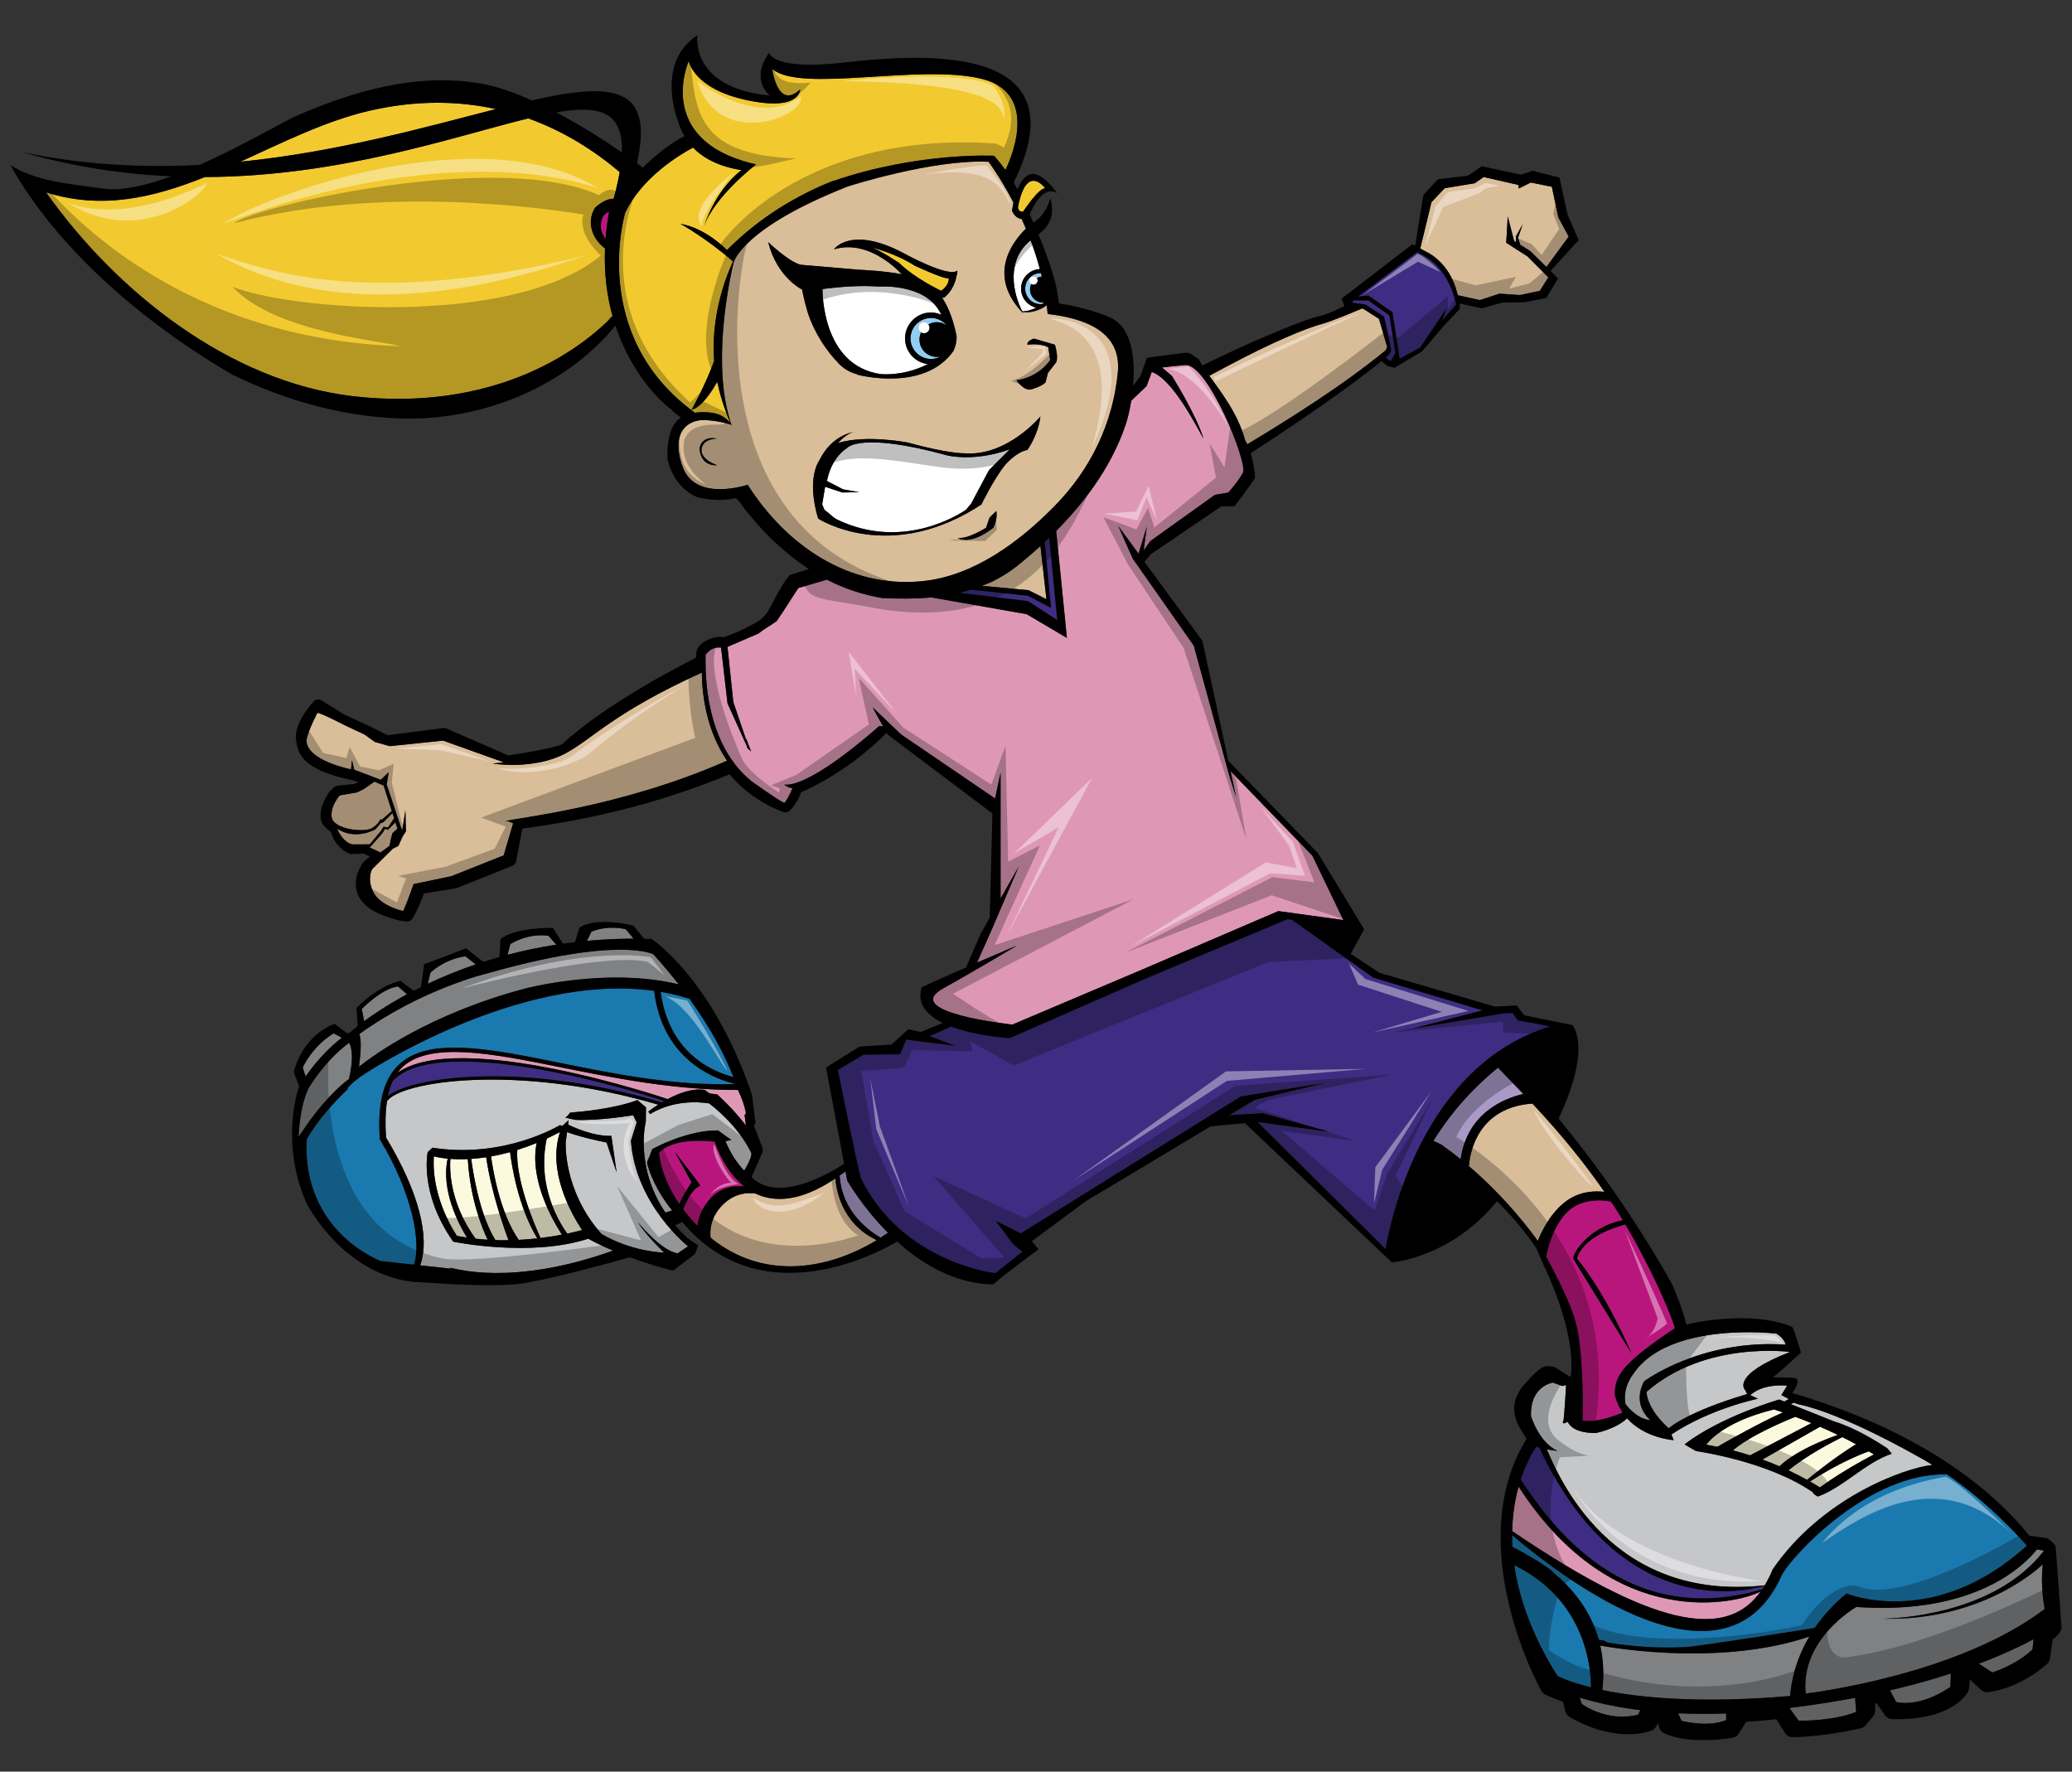 <?xml version="1.0" encoding="utf-8"?>
<!-- Generator: Adobe Illustrator 17.0.0, SVG Export Plug-In . SVG Version: 6.00 Build 0)  -->
<!DOCTYPE svg PUBLIC "-//W3C//DTD SVG 1.1//EN" "http://www.w3.org/Graphics/SVG/1.1/DTD/svg11.dtd">
<svg version="1.1" id="Layer_2" xmlns="http://www.w3.org/2000/svg" xmlns:xlink="http://www.w3.org/1999/xlink" x="0px" y="0px"
	 width="200px" height="171px" viewBox="0 0 200 171" style="enable-background:new 0 0 200 171;" xml:space="preserve">
<rect x="0" y="0" width="200" height="171" fill="#333333" stroke="none"/>
<path id="color11" style="fill:#91CEF4;" d="M90.742,34.415c-0.031,0.023-0.058,0.045-0.089,0.068
	c-0.241,0.105-0.507,0.166-0.787,0.166c-1.091,0-1.979-0.888-1.979-1.979s0.888-1.979,1.979-1.979c0.577,0,1.092,0.252,1.454,0.647
	c0.006,0.014,0.011,0.027,0.017,0.042c-0.262-0.172-0.568-0.281-0.905-0.281c-0.297,0-0.571,0.083-0.813,0.219
	c-0.099-0.135-0.251-0.228-0.43-0.228c-0.299,0-0.542,0.243-0.542,0.542c0,0.194,0.107,0.357,0.261,0.453
	c-0.096,0.211-0.153,0.444-0.153,0.692c0,0.926,0.75,1.677,1.677,1.677C90.538,34.452,90.641,34.435,90.742,34.415z M98.956,27.861
	c0,0.827,0.672,1.499,1.499,1.499c0.069,0,0.132-0.02,0.196-0.035c0.055-0.041,0.099-0.084,0.151-0.127
	c-0.037,0.003-0.07,0.013-0.107,0.013c-0.703,0-1.271-0.568-1.271-1.27c0-0.188,0.046-0.362,0.119-0.522
	c-0.118-0.072-0.201-0.196-0.201-0.344c0-0.226,0.185-0.411,0.411-0.411c0.141,0,0.259,0.075,0.333,0.184
	c0.144-0.081,0.301-0.13,0.472-0.149c-0.026-0.111-0.051-0.222-0.079-0.332c-0.008,0-0.015-0.004-0.024-0.004
	C99.629,26.362,98.956,27.034,98.956,27.861z"/>
<path id="color10" style="fill:#AA99C7;" d="M81.776,113.947c0,0,1.426,2.526,3.934,5.043c-0.305,0.208-0.637,0.434-0.705,0.476
	c-0.981-0.556-3.74-2.431-3.959-5.997c0.051-0.037,0.313-0.223,0.565-0.401L81.776,113.947z M144.595,103.053
	c-2.104,1.706-4.352,4.025-6.239,7.07c0.218,0.088,0.433,0.184,0.64,0.299c0.026,0.016,0.051,0.015,0.076,0.024
	c0.667,0.471,1.312,0.951,1.917,1.445c0.639-4.497,4.264-5.888,6.047-6.299C146.829,105.38,145.417,103.907,144.595,103.053z"/>
<path id="color9" style="fill:#F2CA30;" d="M100.899,18.185c-0.577-0.123-2.133,2.227-2.133,2.227
	c-0.44,0.113-0.51-0.386-0.51-0.386C99.074,15.642,100.899,18.185,100.899,18.185z M35.677,10.687
	c-4.244,0.977-8.348,3.049-12.479,4.925c9.525-0.956,18.056-3.397,24.666-5.083C44.251,9.731,40.192,9.647,35.677,10.687z
	 M88.279,25.633c-1.872-1.215-4.223-1.768-4.223-1.768C84.843,24.07,86.8,25.39,86.8,25.39c1.566,1.527,4.043,2.674,4.043,2.674
	c0.814-0.545,0.735-1.211,0.735-1.211C91.174,27.001,88.279,25.633,88.279,25.633z M94.758,7.608
	c-6.072-1.483-17.395,1.396-20.215-0.945c0,0,0.503,4.003,2.688,1.973c0,0,0.054,2.133-5.135,1.031
	c-5.189-1.102-5.613-3.788-5.613-3.788s-3.458,7.732,6.5,9.99c0,0-4.04,3.098-5.025,5.982c0,0,0.932-3.306,3.617-5.442
	c0,0-2.922-0.294-4.676-2.165c-1.396,0.748-4.955,2.915-6.554,6.296c0,0-3.568,11.848,6.735,19.303
	c0.717-0.109,1.407-0.05,1.841,0.036c0.882,0.176,1.387,0.712,1.588,0.975c-0.278-0.637-0.892-2.161-1.28-4.001
	c-0.487,0.874-1.486,2.453-2.469,2.698c0,0,1.318-2.35,2.174-4.716c-0.21-2.494,0.198-6.068,1.82-9.6
	c-2.595-2.263-5.076-3.632-5.076-3.632c2.516,0.432,4.492,2.538,4.492,2.538c3.21-3.223,6.812-5.326,10.284-6.697
	c0.007,0.004,0.017,0.007,0.024,0.012c8.16-2.791,15.471-2.422,15.471-2.422c0.404,0.449,0.767,0.909,1.1,1.37
	C97.18,16.149,100.721,9.065,94.758,7.608z M50.989,11.427c-7.153,1.747-18.103,5.606-31.215,5.662
	c-4.919,1.976-9.938,3.183-15.33,1.476c6.79,9.593,17.69,18.277,29.621,19.678c6.896,0.811,14.045-0.249,20.066-3.827
	c1.592-0.946,3.099-2.055,4.439-3.335c0.173-0.165,0.333-0.363,0.496-0.555c0.026,0.021,0.053,0.043,0.08,0.064
	c-0.535-1.9-0.849-4.106-0.749-6.622c-1.044-0.714-1.899-2.379-0.965-3.911c0,0,0.913-0.891,1.727-0.86
	c0.029-0.034,0.066-0.076,0.103-0.118c0.241-0.904,0.427-1.729,0.554-2.466C57.35,14.518,54.408,12.654,50.989,11.427z"/>
<path id="color8" style="fill:#3E2D82;" d="M99.21,58.019l-6.588-0.8c0.369-0.087,0.734-0.188,1.097-0.301l5.519,0.594l2.209,1.164
	l-0.606-6.355c0.147-0.137,0.293-0.274,0.436-0.411l0.775,7.942L99.21,58.019z M37.905,104.356
	c-0.196,0.425-0.352,0.899-0.462,1.429c2.376-1.876,13.06-3.358,26.444,0.625c0.068-0.042,0.137-0.084,0.21-0.125
	C60.767,105.082,42.187,99.633,37.905,104.356z M146.527,98.5l-0.525-0.723l-0.818,0.029l-8.888,1.495l6.794-1.779l-10.561-3.163
	l-3.297-2.352l-0.317-0.211l0.005-0.012l-4.199-2.994l-0.45-0.062l-13.407,5.608l-13.396,5.865c0,0-3.159-0.166-5.655-1.109
	l-2.086,0.915l2.484,0.94l-4.738-0.604l-0.585,1.417l-3.538,0.042l-2.476,1.48c0,0,1.824,8.984,2.217,10.432
	c3.993,8.18,12.979,9.18,12.979,9.18l2.614-2.073l-0.91-0.751l-1.663-2.232l2.416,1.214l21.245-13.214l8.153-1.314l-6.806,1.639
	l-2.468,1.479l3.257-0.186l6.411,1.787l-6.936-0.946l12.359,12.271c0.414-2.455,3.472-17.703,15.885-21.49
	C148.157,98.761,146.527,98.5,146.527,98.5z M134.408,30.14l0.689,4.49l1.983-1.085l2.556-3.788l-0.448,1.247l0.481-0.624
	l0.891-0.985c0,0-0.595-3.133-2.747-4.473c-0.629-0.392-1.016-0.587-1.016-0.587l-5.704,4.288l0.986-0.105L134.408,30.14z
	 M133.591,30.552c0,0,0.598,2.41,0.667,3.198c0.14,0.145-0.295,0.593-0.295,0.593c-0.057,0.049-0.129,0.109-0.211,0.179l0.474,0.354
	l0.476-0.797l-0.592-3.636l-2.017-1.433l-1.462-0.022l-0.111,0.222l1.284,0.178L133.591,30.552z M148.566,139.717
	c-0.092-0.026-0.183-0.051-0.263-0.083c0.001,0.003-0.843,1.118-1.52,3.186c2.732,4.083,9.936,14.533,23.315,10.581
	c0.075-0.108,0.147-0.219,0.217-0.331C167.953,153.758,156.275,156.117,148.566,139.717z"/>
<path id="color7" style="fill:#DE98B6;" d="M126.681,82.597l2.985,6.21l-6.272-0.865l-13.057,5.607L97.72,98.895
	c0,0-10.932-1.146-6.66-3.505c2.843-1.571,7.098-4.119,7.098-4.119s-1.779,0.752-3.853,1.648l1.399-3.138l2.629-6.134l-1.753,3.088
	l0-12.157l-0.526,2.498l-9.069-6.178l-2.76-2.629l1.021,1.855c-0.12-0.026-0.248-0.04-0.388-0.039
	c-2.077,1.849-6.993,5.884-9.168,5.649c0.573,0.402,0.817,0.323,0.817,0.323c-0.087,0.249-0.694,1.508-0.823,1.436
	c-0.737-0.339-3.27-2.178-3.27-2.178c-0.1-0.205-4.497-3.032-4.307-12.12c0.508-0.696,1.136-0.73,1.494-0.68l0.625,5.382l1.88,4.155
	c0.006,0.051,0.017,0.102,0.025,0.152c0.129,0.111,0.256,0.223,0.383,0.335c-0.178-0.417-0.345-0.838-0.491-1.267
	c0.005,0.055,0.004,0.111,0.01,0.168l-1.251-3.686l-0.558-5.316l2.978-1.285c0.513-0.417,1.112-0.734,1.644-1.125
	c0.035-0.024,0.067-0.036,0.101-0.046c0.517-0.717,1.59-2.455,2.119-3.226l2.743-0.807c1.694,0.869,3.513,1.469,5.373,1.777
	c1.576,0.072,3.16,0.081,4.719-0.064l9.199,1.621l3.882,2.29l-1.033-10.325c4.063-4.087,5.828-7.676,6.706-10.264
	c0.177-0.52,0.382-1.341,0.537-2.302l1.48-1.413l0.502-1.366c2.049,0.702,4.335,5.305,4.998,6.443
	c-0.727-2.375-3.054-6.06-3.054-6.06l-0.954-0.813c0.511-0.068,1.245-0.153,2.244-0.235c2.159-0.177,6.069,9.473,5.57,10.389
	c-0.499,0.916-1.415,1.914-1.415,1.914l-1.289,0.223l-6.237,4.459l-0.65,0.91l0.312-2.309l-0.798,2.625l-1.952-2.663l1.388,3.129
	l5.896,8.409l3.469,12.695l0.617,1.925l-0.616-2.859l0.091,0.361L126.681,82.597z M71.984,107.332
	c-0.154-0.672-0.364-1.322-0.67-1.941c-0.005-0.011-0.013-0.016-0.019-0.024c-0.017-0.051-0.038-0.109-0.055-0.161
	c-6.005,0.027-11.887-1.129-17.2-2.204c-6.586-1.332-12.418-2.447-15.118-0.075c-0.209,0.184-0.393,0.399-0.561,0.632
	c5.962-4.263,25.862,2.448,26.067,2.527l-0.007,0.018c1.078-0.575,2.45-1.102,3.616-0.892l0.444,0.328l0.743,0.098
	c0,0,1.4,1.221,2.771,2.985c-0.011-0.175-0.043-0.514-0.129-0.999C71.956,107.569,72.015,107.47,71.984,107.332z M146.582,143.491
	c-0.328,1.182-0.58,2.624-0.619,4.293c14.955,10.175,21.028,9.979,23.996,5.821C167.822,154.76,155.789,157.749,146.582,143.491z"/>
<path id="color6" style="fill:#1A79AF;" d="M63.767,95.735c0.944,0.161,1.877,0.38,2.792,0.677c2.154,2.981,3.445,5.537,4.231,7.549
	C68.778,103.448,64.573,101.67,63.767,95.735z M63.138,95.643c-13.041-1.833-27.945,7.964-28.202,8.195
	c-0.016,0.007-0.029,0.008-0.043,0.019c-0.45,0.319-0.87,0.653-1.249,1.054c-0.064,0.069-0.083,0.142-0.074,0.208
	c-3.03,2.908-3.975,4.893-3.975,4.893c-0.427,8.922,7.154,11.711,7.154,11.711l3.203,0.348c0.75-2.147-0.22-7.015-3.253-12.027
	l-0.038-0.062l-0.005-0.073c-0.246-3.503,0.401-5.88,1.981-7.268c2.925-2.57,8.75-1.392,15.494-0.027
	c5.217,1.056,11.1,2.229,16.885,2.017c-0.369-0.082-0.863-0.214-1.452-0.44C67.269,103.305,63.806,101.081,63.138,95.643z
	 M187.936,142.311c-7.455-0.184-14.719,7.595-15.904,9.631c-5.376,12.237-20.621,0.857-26.08-3.773
	c-0.002,0.368,0.009,0.746,0.031,1.138c0.319,0.143,3.436,1.822,4.081,2.591c1.733,1.467,3.466,3.545,4.256,6.37
	c0.182,0.047,0.385,0.077,0.572,0.12c0.067,0.073,0.157,0.139,0.28,0.155c2.5,0.42,5.015,0.564,7.547,0.441
	c1.089-0.054,11.883-1.735,12.452-1.851c0.759-1.107,1.756-2.238,3.061-3.322c0,0,8.448,3.536,17.418-4.621
	C194.883,148.311,191.917,145.052,187.936,142.311z M146.164,151.079c0.443,3.054,1.633,6.637,4.153,10.673
	c0,0,0.979,0.557,3.254,1.122C153.579,161.202,153.167,154.498,146.164,151.079z"/>
<path id="color5" style="fill:#808183;" d="M45.914,93.087c-1.716,0.585-3.259,1.225-4.621,1.869l0.258-1.074
	c0,0,1.308-1.286,3.374-1.58L45.914,93.087z M29.833,104.957c-0.938,1.77-1.013,4.788-1.013,4.788
	c2.16-3.339,3.978-4.941,4.863-5.598c0.629-2.692,0.019-3.49,0.019-3.49C31.37,102.349,29.833,104.957,29.833,104.957z
	 M47.087,93.941c0,0-6.25,1.444-12.408,5.873c0.269,0.62,0.09,2.275-0.029,3.152c1.415-1.13,6.854-5.102,15.969-7.53
	c0,0,7.913-2.118,14.888-0.422c-0.729-0.934-1.537-1.901-2.44-2.902C63.068,92.112,59.789,90.326,47.087,93.941z M32.999,100.165
	l-0.785-0.422c-2.069,1.227-2.993,3.295-2.993,3.295l0.273,0.865C30.83,102.006,32.154,100.813,32.999,100.165z M52.935,90.322
	c-2.073-0.274-3.677,0.812-3.677,0.812l-0.27,1.028c1.469-0.388,3.04-0.722,4.706-0.981L52.935,90.322z M60.401,89.69
	c-1.971-0.425-3.318,0.249-3.318,0.249l-0.427,0.874c1.439-0.133,2.936-0.21,4.497-0.213L60.401,89.69z M39.284,95.972l-0.869-0.761
	c-1.569,0.197-3.494,2.174-3.494,2.174l0.227,1.181C36.051,97.902,37.438,96.97,39.284,95.972z M192.314,161.433
	c0-0.001,2.306-0.713,3.872-2.223l0.109-0.985c-1.222,0.654-2.972,1.487-5.289,2.363L192.314,161.433z M183.025,164.281
	c0,0,2.13,0.659,5.239-1.455l0.044-1.295c-1.721,0.562-3.679,1.115-5.876,1.63L183.025,164.281z M174.297,163.467
	c0,0,14.544-1.67,23.065-8.16c0,0-0.444-2.261-0.175-4.324c0,0-5.501,5.5-15.464,5.264c-0.067,0.001-0.106,0.001-0.106,0.001
	c0.037,0.001,0.069-0.002,0.106-0.001c1.101-0.015,10.765-0.317,15.58-6.573l-0.687-0.12c-1.227,1.543-5.99,6.353-17.436,5.559
	C179.183,155.115,173.751,158.187,174.297,163.467z M172.785,164.849c0,0-0.026,0.004-0.063,0.011l0.893,1.229
	c-0.001-0.002,3.182,0.082,5.549-0.843l-0.1-1.368C177.126,164.245,175.034,164.577,172.785,164.849z M161.983,165.369l0.317,0.732
	c-0.003,0.001,2.583,0.677,4.325-0.078l-0.011-0.635C165.206,165.437,163.639,165.444,161.983,165.369z M152.679,164.463
	c0,0,2.357,1.801,5.429,1.051l0.234-0.447c-1.969-0.24-3.958-0.626-5.867-1.209L152.679,164.463z M154.666,163.126
	c3.498,0.732,9.307,1.335,18.131,0.578c0.092-1.254,0.468-3.395,1.848-5.737c-8.227,2.779-18.142,1.237-20.184,0.868
	C154.75,160.118,154.848,161.544,154.666,163.126z"/>
<path id="color4" style="fill:#B9167D;" d="M58.789,20.454c-0.162,0.898-0.272,1.766-0.338,2.6c-0.35-0.435-0.573-1.068-0.407-1.73
	C58.189,20.748,58.52,20.519,58.789,20.454z M161.667,128.207c-0.532-1.881-2.719-6.568-4.779-10.022
	c-1.335,0.385-4.068,1.276-4.674,3.295c2.901,3.514,5.273,9.17,5.273,9.17l-5.604-9.106c-0.198-0.434,1.399-3.084,4.764-3.767
	c-0.347-0.572-0.723-1.165-1.14-1.793c-0.887-0.176-2.162-0.239-3.388,0.391c-1.983,1.018-2.79,4.232-2.866,4.935
	c0.813,1.512,2.223,4.182,2.794,6.158c0.751,2.599,0.749,7.5,0.709,9.665c1.387,0.201,3.187-0.495,3.862-0.791
	c-0.316-0.469-0.576-1.013-0.74-1.655c0,0-0.081-0.587,0.195-1.429C156.396,132.507,156.79,131.432,161.667,128.207z
	 M68.988,110.201c-1.101-0.132-4.014-0.323-5.381,1.059c0.059,0.678,0.385,2.661,1.97,4.966c0.369-0.92,1.174-2.107,1.174-2.107
	l-1.621-2.944c0,0,2.352,3.011,2.467,3.271c-0.796,0.326-1.367,1.547-1.651,2.279c0.397,0.527,0.837,1.061,1.381,1.601
	c0.056-0.616,0.307-1.579,1.21-2.608c1.072-1.225,2.519-1.279,3.289-1.204C70.055,113.106,69.217,110.898,68.988,110.201z"/>
<path id="color3" style="fill:#C6C7C9;" d="M72.528,111.323c0.033,0.501-0.593,1.506-0.695,1.666
	c-0.656-0.668-1.271-1.577-1.803-2.809l-0.036-0.027l0.595-0.114l-1.283-0.928c-3.079-0.029-6.352,1.809-6.352,1.809l-0.305,0.813
	c-0.163,0.28-0.197,0.525-0.197,0.525c0.488,1.898,1.601,3.552,2.423,4.581l-0.651,0.201c-3-4.438-1.888-8.8-1.888-8.8l0.017-1.351
	l-0.826-0.704c-2.323,0.867-5.67,1.148-6.507,1.207c-0.004,0.009-0.005,0.018-0.01,0.026c-0.121,0.182-0.273,0.331-0.438,0.466
	l0.968,0.211c2.366,0.098,5.577-0.449,5.577-0.449l0.34,0.693l-0.557,1.765c0.426,6.169,5.516,10.197,5.516,10.197l-1.009,0.678
	c-1.641-0.271-3.822-2.995-3.822-2.995c0.801,1.296,2.532,2.931,2.532,2.931c-3.596-0.206-6.084-1.834-6.084-1.834
	c-3.713-4.224-3.426-8.838-3.426-8.838l0.129-0.971c1.415,0.538,3.815,1.008,3.815,1.008l0.969,2.887l-0.505-3.528
	c-1.752,0.044-3.649-0.828-4.182-1.093l0.057-0.428l-0.617,0.567l-0.231-0.084c0,0-5.302,3.271-12.297,2.181l-0.462,0.425
	c0,0-0.848,3.945,2.465,8.644c0,0,7.407,1.538,13.032-0.286c0.775,0.427,1.592,0.809,2.399,1.15
	c-9.812,3.507-15.319,1.701-15.734,1.649c0.027,0.031,0.052,0.063,0.08,0.093l-2.966-0.321c0.96-2.71-0.107-7.045-3.3-12.344
	c-0.088-1.319-0.059-2.482,0.096-3.493c1.244-1.895,12.407-3.705,26.182,0.325c-0.585,0.374-0.965,0.674-0.965,0.674l0.184,0.24
	c2.652-1.648,5.708-1.027,5.708-1.027C71.548,108.921,72.528,111.323,72.528,111.323z M172.784,130.496
	c0,0-8.162-1.124-13.851,3.848c0,0-0.06,1.539,2.138,3.523c0,0,1.688-1.569,7.576-3.308l-0.22-0.418
	C168.427,134.139,167.028,132.743,172.784,130.496z M159.308,137.073c0,0-1.842-1.398-0.611-3.744c0,0,5.476-4.096,13.658-3.536
	c0,0-0.081-0.598-0.894-1.07c0,0-10.403-1.243-13.824,3.916c0,0-1.053,1.266-0.738,2.881
	C156.898,135.519,157.952,136.999,159.308,137.073z M184.771,140.388c0,0-6.868-3.936-11.146-4.834l-0.476-0.164l-0.311,0.137
	l4.177,1.669c2.057,0.617,4.226,1.984,5.1,2.564c0.039-0.016,0.395,0.463,0.485,0.559c-2.587,0.875-4.644,3.232-7.123,4.129
	c-0.078-0.01-0.555-0.313-0.458-0.386c-4.355-3.042-11.316-4.001-11.316-4.001l-1.102-0.643c3.492-2.692,9.139-4.331,9.139-4.331
	l0.497,0.198l0.435-0.244l-0.722-0.378l0.559-0.916c0,0-2.286-0.266-3.561,0.92l0.738,0.344c0,0-4.565,0.93-8.352,3.448l0.217,0.549
	c0,0-2.761-0.168-4.497-2.107c-1.152,1.088-3.039,1.421-3.039,1.421c-1.711-0.004-2.419-0.536-2.701-1.088
	c-0.696,0.409-0.384-0.158-0.384-0.158s0.126-1.301,0.238-3.383c-0.114,0.025-0.227,0.046-0.335,0.078
	c-0.008,0.005-0.013,0.012-0.021,0.013l-0.913-0.33c0,0-2.222,0.298-2.118,3.227c0.001-0.001,0.736,2.525,2.547,3.365
	c0,0-0.472-0.048-1.021-0.152c1.112,2.564,6.132,14.788,21.039,13.129c0.281-0.475,0.538-0.987,0.769-1.541
	c4.645-6.791,12.488-9.734,15.416-10.086C185.958,141.044,185.372,140.704,184.771,140.388z"/>
<path id="color2" style="fill:#DABD99;" d="M35.693,81.499l-1.604,0.008c0.001,0-0.854,0.02-1.557-1.521
	c1.869,1.188,3.733,0.038,3.733,0.038l0.469-0.56l0.289-0.12l0.861-0.867l0.161,0.501l-0.587,0.891l-0.441-0.06l-0.253,0.403
	L35.693,81.499z M35.854,79.962c0.697-0.381,0.867-0.897,0.867-0.897l0.118,0.075l0.981-0.855l-0.793-2.465
	c0,0-0.379-0.168-0.878-0.374l-1.054,0.728l-0.616,0.305l-1.689,0.296c0,0-1.018,1.132-0.742,2.258
	C32.482,80.105,35.159,80.34,35.854,79.962z M70.179,73.425c-2.015-2.958-2.413-6.405-2.435-8.503
	c-8.524,3.874-10.466,6.328-13.087,7.76c-3.07,1.672-7.087,1.033-7.096,1.022c0.341-0.031,0.702-0.071,1.075-0.12l-5.863-2.097
	l-5.149,0.536l-1.436-0.406l-1.006-0.721l-1.87-0.877c0,0-2.404-1.248-2.678-1.206c0,0-0.859,1.617-1.05,2.6
	c-0.071,2.004,4.299,2.849,4.299,2.849l0.092-0.885l0.219,0.922l2.56,0.973l0.764-0.731l-0.192,1.181l1.492,4.479l0.312-1.976
	l0.054,2.016l-0.33,0.518l-0.4,0.892l-0.549,0.279l-1.974,1.955c0,0-0.524,0.828,0.052,2.124c0.645,1.451,2.941,1.93,2.941,1.93
	l0.38-0.907l0.621-1.694l3.65-0.764l5.043-2.008l0.916-3.092c-0.246-0.088-0.398-0.243-0.782-0.2
	C49.539,78.965,59.787,78.019,70.179,73.425z M37.609,81.636l0.084-0.516l0.185-0.693l0.487-0.441l-0.197-0.617l-0.719,0.726
	l-0.291-0.092l-0.223,0.382l-1.219,1.391l-0.08,0.002l1.087,0.509L37.609,81.636z M131.729,29.893l-0.234-0.125
	c-0.471,0.199-2.98,1.253-3.747,1.456c-1.753,0.465-4.921,1.804-9.188,4.069l-1.836,0.976c1.108,1.527,2.778,3.669,3.451,6.195
	c0.065,0.146,0.146,0.28,0.218,0.422c3.745-2.247,9.236-5.677,13.354-9.068l0.153-0.314l-0.791-2.726L131.729,29.893z
	 M107.899,35.961c-0.48,4.905-2.613,9.321-6.063,12.847c-3.394,3.472-7.845,6.803-12.822,7.292
	c-7.127,0.701-13.128-3.479-16.849-9.31c0,0-5.07,1.73-6.291-1.766c-1.221-3.497,0.694-4.518,2.091-4.479
	c1.264,0.034,2.397,0.379,2.604,0.444c0.049,0.109,0.085,0.187,0.085,0.187C70.633,41.12,70.62,41.058,70.6,41
	c0.002,0.001,0.012,0.004,0.012,0.004s-0.009-0.015-0.021-0.033c-1.926-5.651-0.242-13.692,0.229-15.681l0.011,0.009
	c0,0,0.814-3.295,10.998-7.301c-0.02-0.002,8.225-2.649,13.594-2.385c0,0,1.14,1.52,2.403,3.931c-0.1,0.472-0.135,0.813-0.135,0.813
	s0.284,0.729,0.921,0.776c0.14,0.303,0.278,0.615,0.414,0.936c-1.288,1.258-3.814,4.518-0.25,8.191
	c-0.029-0.053-0.057-0.112-0.085-0.168c0.677,0.171,1.698-0.131,2.347-0.63c0.031,0.28,0.066,0.559,0.086,0.842
	C104.47,30.699,108.3,31.867,107.899,35.961z M69.22,44.904c0,0-1.641-0.533-1.502-1.566c0.137-1.034,1.499-1.001,1.499-1.001
	c-1.58-0.315-1.697,0.962-1.697,0.962C67.673,45.109,69.22,44.904,69.22,44.904z M78.018,30.322
	c0.953,2.778,2.764,4.569,2.764,4.569c0.606,0.728,1.336,1.086,2.019,1.251c-0.021,0.016-0.029,0.027-0.029,0.027
	s6.414,1.723,9.249-2.28l0,0.002l0.002-0.008c0.199-0.409,0.323-0.872,0.313-1.424c-0.381-1.971-1.001-3.143-1.416-3.743
	c0.131,0.032,0.192,0.034,0.192,0.034c0.696-0.536,1.018-1.309,1.169-1.879c-0.004-0.03-0.003-0.063,0.006-0.097
	c0.037-0.139,0.078-0.278,0.12-0.415c-0.007,0.001-0.015,0.003-0.021,0.004c0.021-0.152,0.026-0.246,0.026-0.246
	c-0.836,0.736-5.197-1.684-5.197-1.684c-5.103-2.697-6.715-0.369-6.715-0.369c3.496-1.055,6.525,2.394,6.525,2.394
	c0.007,0.006,0.013,0.009,0.021,0.014c-1.691-0.332-4.143-0.438-4.143-0.438l-5.622-0.478c-1.182-0.307-3.132-2.187-3.132-2.187
	c0.852,3.416,3.269,4.575,3.269,4.575C77.595,28.821,77.8,29.608,78.018,30.322z M96.165,49.322l-0.652,0.645l-0.33,0.971
	c0,0-1.729,1.113-2.726,0.982c0,0,1.13,0.818,3.437-0.99C95.893,50.93,96.322,50.134,96.165,49.322z M100.423,40.204
	c0,0-3.204,3.861-7.281,3.55c0,0-1.509,0.073-5.54-1.042c0,0-3.99-0.781-6.705,0.044c0,0,0.86-1.022,1.689-1.085
	c0,0-2.231,0.158-3.499,2.769c0,0-1.294,1.664-0.116,5.614c0,0,6.92,4.515,15.874-1.432l-0.204,0.068l0.122-0.068
	c0,0,1.231-2.506,2.255-3.741c0,0,1.025-1.235,2.148-1.453C99.168,43.428,100.219,41.993,100.423,40.204z M101.831,33.275
	l-2.02-0.59c0,0-0.711,0.196-0.636,0.586c0,0,1.234-0.182,2.01,0.245l0.182,1.235c0,0-1.01,1.639-3.258,1.958
	c0,0,0.717,1.016,1.384,0.886c0,0,0.991-0.25,1.427-0.681l0.228-0.91l0.784-1.017C101.932,34.988,102.211,34.645,101.831,33.275z
	 M144.739,28.344l1.968,0.135l1.926-0.405l0.817-1.307l-2.014-2.023l-2.048-1.313l0.146-2.542l0.615,2.364l0.179,0.112l-0.011-0.537
	l0.655-1.177l-0.437,1.3l0.208,0.676l0.958,0.6l1.57,1.541l2.144-2.933l-0.995-1.85l-0.628-2.955l-2.033-0.414l-1.152,0.576
	l-0.061-0.346l-3.329-0.76l-0.874,0.602l-2.892,0.476l-1.281,1.353l-1.081,4.464l0.6,0.337c0,0,2.233,0.931,2.983,4.026
	c0.021,0.058,0.027,0.099,0.046,0.154l2.13,0.467L144.739,28.344z M147.919,106.521c-5.962,0.404-6.118,5.974-6.118,5.974
	l-0.137-0.043c3.78,3.219,6.217,6.546,6.769,7.331c0.339-0.852,1.239-2.783,2.823-3.901c1.298-0.918,2.727-0.946,3.613-0.839
	C153.141,112.544,150.875,109.665,147.919,106.521z M80.644,113.745c-3.406,2.288-5.912,2.32-7.711,1.463
	c-0.734-0.109-2.052-0.08-3.235,1.149c-1.084,1.124-1.19,2.338-1.112,3.101c0.049,0.041,0.092,0.082,0.144,0.125
	c4.854,3.86,10.892,3.146,15.903,0.121C81.086,118.044,80.688,114.523,80.644,113.745z M98.095,54.69
	c-0.724,0.576-1.514,1.035-2.315,1.447c-0.328,0.148-0.669,0.278-1.01,0.41l4.509,0.42l1.727,0.874l-0.574-5.137
	C99.714,53.355,98.938,54.018,98.095,54.69z"/>
<path id="color1" style="fill:#FCFADE;" d="M174.85,137.367l-5.923,3.108c-0.531-0.165-1.086-0.328-1.661-0.477
	c1.66-1.433,4.965-2.82,6.028-3.242C173.756,136.927,174.281,137.13,174.85,137.367z M175.677,137.713l-5.563,3.167
	c0.588,0.214,1.134,0.431,1.654,0.654c0.531-0.529,2.063-1.764,5.627-3.033C176.797,138.214,176.225,137.952,175.677,137.713z
	 M171.227,136.046c-5.107,1.238-6.533,3.404-6.533,3.404c0.367,0.061,0.721,0.132,1.074,0.2c1.069-0.611,4.074-2.311,6.335-3.321
	C171.551,136.139,171.227,136.046,171.227,136.046z M177.83,138.715c-0.945,0.467-3.479,1.77-5.192,3.209
	c0.686,0.325,1.282,0.633,1.787,0.915c0.841-0.693,2.737-2.205,4.73-3.439C178.709,139.157,178.263,138.931,177.83,138.715z
	 M180.379,140.088c-0.882,0.319-2.988,1.177-5.672,2.909c0.386,0.218,0.707,0.418,0.957,0.576c1.219-0.885,2.927-1.981,5.219-3.187
	C180.716,140.288,180.55,140.189,180.379,140.088z M43.474,111.86c-0.077,0.936-0.116,4.192,2.429,7.705
	c0.395,0.045,0.785,0.078,1.171,0.101c-0.488-1.006-1.68-3.83-1.922-7.786C44.504,111.91,43.94,111.895,43.474,111.86z
	 M51.806,110.321c-0.651,0.267-1.278,0.493-1.878,0.681c-0.161,2.856,1.567,6.997,2.245,8.497c0.773-0.092,1.467-0.207,2.061-0.321
	C51.251,114.48,51.569,111.356,51.806,110.321z M45.488,111.861c0.103,0.831,0.713,5.248,2.334,7.839
	c0.429,0.015,0.85,0.019,1.262,0.012c-0.425-1.134-1.674-4.642-2.154-8.009C46.414,111.781,45.933,111.831,45.488,111.861z
	 M43.209,111.837c-0.862-0.082-1.332-0.225-1.332-0.225c-0.265,4.143,2.228,7.677,2.228,7.677c0.324,0.065,0.646,0.118,0.969,0.166
	C44.317,118.234,42.538,114.932,43.209,111.837z M47.4,111.625c0.165,1.221,0.85,5.449,2.671,8.053
	c0.631-0.03,1.233-0.081,1.797-0.144c-1.861-3.026-2.489-7.149-2.635-8.326C48.584,111.387,47.974,111.524,47.4,111.625z
	 M54.055,109.269c-0.436,0.229-0.863,0.438-1.279,0.631c-0.987,4.571,1.216,8.118,1.978,9.174c0.662-0.14,1.154-0.268,1.429-0.345
	C55.059,117.023,52.831,112.987,54.055,109.269z"/>
<path id="fill" style="fill:#FFFFFF;" d="M99.479,23.198c0.333,0.876,0.635,1.806,0.894,2.773c-1.007,0.044-1.814,0.872-1.814,1.889
	c0,0.898,0.629,1.644,1.468,1.838c-0.436,0.217-0.912,0.363-1.361,0.343C97.789,28.3,97.069,25.154,99.479,23.198z M91.431,43.956
	c-8.42-2.321-9.663-0.719-9.663-0.719c-1.665,1.1-1.94,3.194-1.94,3.194l1.548,0.802l1.577,0.277l-1.647,0.027l-1.662-0.552
	l-0.285,1.707l0.233,0.538c0.418,0.27,0.8,0.722,1.215,0.922c6.185,2.97,11.541-0.339,12.432-0.942l0.49-0.582l1.734-3.252
	l2.009-2.009C94.022,44.619,91.431,43.956,91.431,43.956z M85.041,36.115c1.793,0.1,3.339-0.369,4.521-0.972
	c-1.236-0.152-2.201-1.197-2.201-2.474c0-1.381,1.124-2.505,2.505-2.505c0.359,0,0.694,0.087,1.002,0.225
	c-0.034-0.06-0.059-0.123-0.094-0.182c-1.459-2.891-5.942-2.547-5.942-2.547c-1.685-0.118-3.349-0.021-5.437,0.236
	C79.394,27.896,79.229,35.299,85.041,36.115z M89.617,31.317c-0.099-0.135-0.251-0.228-0.43-0.228c-0.299,0-0.542,0.243-0.542,0.542
	c0,0.194,0.107,0.357,0.261,0.453C89.055,31.757,89.306,31.491,89.617,31.317z M89.729,31.631c0-0.12-0.046-0.224-0.112-0.314
	c-0.312,0.174-0.563,0.44-0.711,0.767c0.083,0.052,0.176,0.09,0.281,0.09C89.486,32.173,89.729,31.93,89.729,31.631z
	 M100.086,26.847c-0.074-0.108-0.192-0.184-0.333-0.184c-0.226,0-0.411,0.184-0.411,0.411c0,0.149,0.082,0.272,0.201,0.344
	C99.655,27.172,99.851,26.979,100.086,26.847z M100.164,27.074c0-0.086-0.032-0.161-0.077-0.227
	c-0.236,0.132-0.431,0.325-0.543,0.571c0.062,0.038,0.131,0.066,0.21,0.066C99.98,27.485,100.164,27.301,100.164,27.074z"/>
<path id="outline" d="M198.38,149.164c-0.12-0.168-0.611-0.649-0.815-0.705l-1.675-0.223c-7.458-9.239-19.837-12.859-22.905-13.779
	c0.262-0.309,0.689-1.004,0.456-1.339c-0.188-0.263-1.998-0.085-2.311-0.213c0.288-0.102,2.706-2.342,2.706-2.342
	s-0.696-2.43-0.852-2.494c-4.046-1.673-9.845-0.319-10.219-0.212c-0.141-0.731-0.634-2.243-1.406-3.984l0.001-0.001
	c-3.954-6.967-7.885-12.256-10.921-15.898c3.322-7.043,1.318-9.03,1.318-9.03l-4.625-0.945l-0.735-0.946l-2.103,0.105l-11.142-3.259
	l-2.77-1.835l1.292-2.369l-4.469-7.36l-8.645-8.907l-2.492-11.563l-5.604-7.645l0.639-0.737l6.795-4.612h1.248
	c0,0,1.248-1.581,1.997-2.746c-0.037-0.759-0.194-1.569-0.407-2.392c7.334-4.742,11.117-7.657,12.618-8.883l0.533,0.463l0.713,0.186
	l2.649-1.568l2.154-2.522l0.451-0.475l1.045-1.11c0,0,0.034-0.196,0.003-0.525l2.13,0.462l1.965-0.552l2.175-0.037l2.086-0.408
	l1.138-1.893l-0.733-0.721l2.719-2.973l-1.081-2.484l-0.772-3.551l-2.589-0.657l-1.115,0.378l-3.784-0.817l-1.355,0.917
	l-2.888,0.338l-1.414,1.534l-0.78,4.874l-0.276-0.134l-6.835,5.257l0.28,0.705c-0.667,0.338-1.686,0.819-2.333,0.947
	c-1.966,0.432-8.353,3.301-9.523,3.907l-1.874,0.886c-0.126-0.206-0.229-0.394-0.291-0.558c-0.009-0.023-0.906-0.708-1.225-0.674
	c-1.704,0.184-3.817,0.492-3.817,0.492l-0.642,1.777l-0.701,0.935c0.227-2.663-0.103-5.73-2.269-6.627
	c-1.253-0.601-4.053-1.27-4.696-1.279c-0.089-0.045-0.167-0.096-0.239-0.151c-0.025-1.53-0.932-4.16-1.925-6.555
	c0.711-0.555,1.714-1.539,1.139-3.493c-0.142,0.486-0.544,1.682-1.635,2.329c-0.118-0.268-0.232-0.521-0.348-0.774
	c0.302-0.739,1.302-2.846,2.636-2.059c0,0-1.671-2.515-2.878-1.687c-0.419,0.287-0.721,0.785-0.939,1.313
	c-0.141-0.266-0.269-0.5-0.361-0.653C104.762,3.585,87.768,5.34,81.166,6.065c-6.65,0.729-6.927-0.969-6.927-0.969
	c-1.896,2.635,0.069,4.122,0.069,4.122c-7.797-0.732-6.985-5.841-6.985-5.841c-4.581,3.056-1.466,9.456-1.422,9.46
	c0.06,0.103,0.119,0.203,0.179,0.3c-1.315,0.624-2.786,1.842-4.046,3.038c-0.154-0.121-0.342-0.264-0.552-0.42
	c1.69-7.519-2.405-7.82-10.152-6.067c-1.683-0.756-3.354-1.35-4.856-1.614c-6.166-1.087-12.402,0.696-18.02,3.183
	c-1.095,0.484-5.018,2.815-9.205,4.66c-5.502,0.286-11.276,0.005-17.16-1.247c5,1.441,9.828,2.145,14.421,2.353
	c-2.441,0.888-4.783,1.441-6.514,1.185C6.963,17.758,3.625,17.586,1,15.932c6.958,12.441,21.269,20.055,21.344,20.189
	c5.384,2.65,11.481,4.32,17.39,4.279c7.298-0.05,14.981-3.21,19.667-8.971c1.733,5.247,5.081,7.912,5.336,8.043
	c0.121,0.063,0.185,0.151,0.223,0.248c0.309,0.25,0.584,0.46,0.765,0.584c-1.411,0.881-1.298,3.43-1.305,3.922
	c0,0.003-0.001,0.005-0.001,0.008c0.314,1.578,1.307,3.125,2.955,3.788c0.083-0.024,1.816,0.503,3.665,0.048l0.463,0.518
	l0.001-0.003c0.135,0.263,0.4,0.573,0.804,1.07c1.644,2.027,3.589,3.834,5.77,5.274l-1.839,0.572c0,0-0.44,0.511-0.706,0.975
	c-0.455,0.731-1.344,2.453-1.483,2.681c-0.353,0.399-0.53,0.563-0.608,0.629c-1.011,0.698-2.649,1.411-3.58,1.715
	c-0.111-0.025-0.231-0.037-0.357-0.037c-0.801,0-2.114,0.564-2.267,1.409c-0.009,0.049-0.038,0.273-0.062,0.62
	c-1.609,0.803-8.715,4.455-12.963,8.371c-0.427,0.201-2.679,0.705-5.157,1.048l-5.952-2.593c-0.079-0.033-0.159-0.05-0.243-0.05
	c-0.025,0-0.051,0.002-0.078,0.005l-5.377,0.691l-1.76-0.882l-2.407-1.112l-2.197-1.366c-0.099-0.062-0.21-0.09-0.319-0.09
	c-0.164,0-0.327,0.066-0.445,0.193c-0.206,0.222-2.011,2.217-1.687,3.823c0.011,0.048,0.018,0.1,0.028,0.155
	c0.205,1.23,0.792,2.622,5.218,3.583c0.103,0.017,0.318,0.067,0.744,0.216l-0.36,0.185l-1.631,0.165
	c-0.135,0.014-0.259,0.071-0.356,0.163l-0.364,0.348c-0.028,0.025-0.053,0.054-0.077,0.085c-0.141,0.196-1.346,1.941-0.632,3.137
	c0.021,0.036,0.046,0.069,0.073,0.1c0.223,0.246,0.462,0.461,0.713,0.649c0.405,1.482,1.668,2.043,1.724,2.067
	c0.076,0.033,0.157,0.05,0.24,0.05h0.018l1.209-0.037l0.556,0.289l-0.516,0.421c-0.033,0.027-0.063,0.059-0.09,0.092
	c-0.037,0.047-0.9,1.149-0.724,2.467c0.106,0.785,0.542,1.465,1.313,2.029c0.987,0.68,2.903,1.25,3.583,1.25l0.056-0.002
	c0.204-0.009,0.387-0.116,0.492-0.287c0.528-0.857,0.919-1.883,1.107-2.416l3.095-0.506c0.044-0.007,0.085-0.019,0.127-0.035
	l5.306-2.124c0.191-0.077,0.331-0.246,0.372-0.448l0.606-3.15c7.217-0.946,13.771-2.662,20-5.239
	c1.344,1.602,3.077,2.823,5.158,3.633c0.072,0.028,0.146,0.041,0.219,0.041c0.114,0,0.228-0.031,0.325-0.095
	c0.258-0.164,0.482-0.489,0.727-0.867l0.059-0.093c0.006-0.009,0.012-0.016,0.018-0.026c0.183-0.308,0.316-0.632,0.399-0.858
	c1.025-0.442,4.767-2.205,8.252-5.743c0.002,0.001,0.005,0.003,0.007,0.004l0.09,0.163l10.121,7.624l-0.261,10.063l-0.879,1.547
	l-1.406,3.246c-1.616,0.703-3.259,1.432-4.29,1.924c-0.483,1.615,0.545,2.704,2.033,3.438l-2.122,0.866l-1.191-0.264l-1.639,1.485
	l-3.072,0.192l-3.232,2.021l1.741,9.303c-1.428,0.909-6.408,3.854-8.936,1.265l1.093-2.463c-0.059-0.115-0.048-0.29,0.028-0.269
	c-0.15-0.191-0.582-1.538-0.803-1.964c-0.11-0.21-0.059-0.396,0.061-0.526l-0.341-2.736c-3.813-11.215-9.69-15.022-9.69-15.022
	c-0.241-0.008-0.475-0.007-0.713-0.012l-1.037-1.274c0,0-3.57-0.921-5.218,0.199l-0.421,1.396c-0.394,0.046-0.783,0.096-1.167,0.15
	l-0.973-1.526c0,0-3.639-0.07-5.05,1.081l-0.112,1.736c-0.531,0.149-1.048,0.305-1.551,0.467l-1.66-1.306l-4.045,1.537l-0.313,2.199
	c-0.239,0.118-0.469,0.237-0.695,0.354l-1.286-0.955c0,0-1.908,0.315-4.24,2.604l0.116,1.762c-0.405,0.319-0.62,0.509-0.62,0.509
	s-0.132,0.075-0.354,0.224l-1.253-0.95c0,0-2.961,0.905-3.946,4.67l0.526,1.342c0,0-1.936,5.205,0.674,11.229
	c0,0,2.771,5.615,8.445,7.285c0,0,0.825,0.267,2.016,0.398c0.051-0.076,7.537,0.674,10.85,0.065c3.468-0.639,8.466-2.04,9.929-2.458
	c2.301,0.849,4.178,1.3,4.178,1.3l2.107-1.614l0.163-0.412l0.162-0.411l-0.993-0.671c-0.462-0.42-0.871-0.848-1.241-1.277
	l0.689-0.315c0.001,0,0.006,0.005,0.006,0.005c7.788,9.311,19.456,2.641,20.733,1.879c2.377,2.148,5.54,4.075,9.271,4.139
	c1.093-0.992,4.377-3.386,4.377-3.386l-0.649-0.789l5.106-3.775c0,0,1.113-0.712,1.124-0.692l11.037-6.616l3.304-0.306
	l14.125,13.378c0.014,0.027,0.028,0.054,0.028,0.054s0.02-0.002,0.026-0.002l0.009,0.008l-0.001-0.009
	c0.355-0.028,5.76-0.539,10.151-5.897c1.313,1.316,2.633,2.824,3.758,4.479l0.718,1.652c0,0,3.238,6.456,2.629,10.836
	c-0.675-0.356-1.577-1.033-1.581-0.973c-0.996-0.185-1.23-0.153-2.798,1.582c-2.186,2.418-0.443,4.413,0.122,5.352
	c-6.23,10.138,1.076,23.797,1.47,24.393c0.007,0.012,0.014,0.021,0.021,0.034c0.093,0.126,0.216,0.226,0.357,0.29
	c0.523,0.237,1.073,0.459,1.675,0.68l0.22,0.899c0.03,0.115,0.078,0.219,0.146,0.312c0.074,0.104,0.166,0.19,0.28,0.256
	c4.573,2.626,7.776,1.353,7.91,1.296c0.216-0.09,0.389-0.264,0.481-0.482l0.105-0.252l0.147,0.463
	c0.031,0.091,0.073,0.178,0.128,0.255c0.091,0.124,0.214,0.222,0.352,0.288c2.485,1.144,6.433,0.453,6.6,0.425
	c0.252-0.047,0.475-0.196,0.608-0.418l0.682-1.117c1.227-0.077,2.232-0.18,2.922-0.257l0.843,1.326
	c0.01,0.016,0.018,0.03,0.029,0.046c0.17,0.236,0.448,0.377,0.741,0.371c3.102-0.049,6.41-0.838,6.549-0.868
	c0.187-0.044,0.357-0.151,0.482-0.301l0.69-0.835c0.128-0.158,0.2-0.349,0.207-0.549l0.02-0.722l0.104-0.023l0.825,1.176
	l0.007,0.007c0.163,0.229,0.426,0.366,0.708,0.373c5.756,0.12,7.173-2.394,7.315-2.681c0.047-0.096,0.075-0.204,0.087-0.311
	l0.086-0.836l1.04,0.983c0.197,0.186,0.468,0.271,0.738,0.239c3.197-0.431,5.578-2.645,5.677-2.736
	c0.147-0.141,0.242-0.325,0.272-0.525l0.265-1.854c0.554-0.337,0.801-0.881,0.859-0.971C199,157.242,198.46,149.273,198.38,149.164z
	 M168.428,134.141l0.22,0.418c-5.889,1.738-7.576,3.308-7.576,3.308c-2.197-1.984-2.138-3.523-2.138-3.523
	c5.689-4.972,13.851-3.848,13.851-3.848C167.028,132.743,168.427,134.139,168.428,134.141z M171.461,128.722
	c0.813,0.473,0.894,1.07,0.894,1.07c-8.183-0.56-13.658,3.536-13.658,3.536c-1.23,2.346,0.611,3.744,0.611,3.744
	c-1.355-0.073-2.409-1.554-2.409-1.554c-0.314-1.615,0.738-2.881,0.738-2.881C161.058,127.479,171.461,128.722,171.461,128.722z
	 M139.071,110.447c-0.025-0.01-0.05-0.009-0.076-0.024c-0.207-0.115-0.422-0.211-0.64-0.299c1.888-3.045,4.135-5.364,6.239-7.07
	c0.822,0.854,2.234,2.327,2.441,2.54c-1.783,0.411-5.408,1.802-6.047,6.299C140.383,111.398,139.738,110.917,139.071,110.447z
	 M138.172,19.518l1.281-1.353l2.892-0.476l0.874-0.602l3.329,0.76l0.061,0.346l1.152-0.576l2.033,0.414l0.628,2.955l0.995,1.85
	l-2.144,2.933l-1.57-1.541l-0.958-0.6l-0.208-0.676l0.437-1.3l-0.655,1.177l0.011,0.537l-0.179-0.112l-0.615-2.364l-0.146,2.542
	l2.048,1.313l2.014,2.023l-0.817,1.307l-1.926,0.405l-1.968-0.135l-1.89,0.622l-2.13-0.467c-0.018-0.055-0.024-0.096-0.046-0.154
	c-0.75-3.095-2.983-4.026-2.983-4.026l-0.6-0.337L138.172,19.518z M136.798,24.335c0,0,0.387,0.195,1.016,0.587
	c2.152,1.339,2.747,4.473,2.747,4.473l-0.891,0.985l-0.481,0.624l0.448-1.247l-2.556,3.788l-1.983,1.085l-0.689-4.49l-2.328-1.622
	l-0.986,0.105L136.798,24.335z M130.631,28.989l1.462,0.022l2.017,1.433l0.592,3.636l-0.476,0.797l-0.474-0.354
	c0.082-0.07,0.154-0.13,0.211-0.179c0,0,0.435-0.448,0.295-0.593c-0.069-0.789-0.667-3.198-0.667-3.198l-1.787-1.163l-1.284-0.178
	L130.631,28.989z M118.56,35.293c4.267-2.265,7.435-3.604,9.188-4.069c0.767-0.203,3.276-1.257,3.747-1.456l0.234,0.125l1.38,0.886
	l0.791,2.726l-0.153,0.314c-4.117,3.391-9.608,6.821-13.354,9.068c-0.072-0.142-0.152-0.277-0.218-0.422
	c-0.673-2.526-2.344-4.668-3.451-6.195L118.56,35.293z M100.479,26.366c0.028,0.11,0.053,0.221,0.079,0.332
	c-0.171,0.019-0.329,0.068-0.472,0.149c0.045,0.066,0.077,0.141,0.077,0.227c0,0.227-0.184,0.411-0.411,0.411
	c-0.079,0-0.148-0.028-0.21-0.066c-0.073,0.161-0.119,0.335-0.119,0.522c0,0.702,0.568,1.27,1.271,1.27
	c0.037,0,0.071-0.01,0.107-0.013c-0.052,0.042-0.096,0.086-0.151,0.127c-0.065,0.015-0.128,0.035-0.196,0.035
	c-0.827,0-1.499-0.672-1.499-1.499c0-0.827,0.672-1.499,1.499-1.499C100.464,26.362,100.471,26.366,100.479,26.366z M99.479,23.198
	c0.333,0.876,0.635,1.806,0.894,2.773c-1.007,0.044-1.814,0.872-1.814,1.889c0,0.898,0.629,1.644,1.468,1.838
	c-0.436,0.217-0.912,0.363-1.361,0.343C97.789,28.3,97.069,25.154,99.479,23.198z M100.899,18.185
	c-0.577-0.123-2.133,2.227-2.133,2.227c-0.44,0.113-0.51-0.386-0.51-0.386C99.074,15.642,100.899,18.185,100.899,18.185z
	 M60.023,14.71c-1.644-1.137-3.912-2.59-6.324-3.862C57.877,10.12,60.161,10.772,60.023,14.71z M35.677,10.687
	c4.515-1.04,8.574-0.956,12.187-0.158c-6.61,1.686-15.141,4.126-24.666,5.083C27.329,13.736,31.434,11.664,35.677,10.687z
	 M59.262,19.078c-0.037,0.042-0.074,0.084-0.103,0.118c-0.814-0.031-1.727,0.86-1.727,0.86c-0.934,1.532-0.079,3.197,0.965,3.911
	c-0.1,2.517,0.214,4.722,0.749,6.622c-0.027-0.021-0.054-0.043-0.08-0.064c-0.163,0.192-0.323,0.39-0.496,0.555
	c-1.34,1.28-2.848,2.389-4.439,3.335c-6.02,3.579-13.17,4.638-20.066,3.827C22.135,36.843,11.234,28.159,4.444,18.566
	c5.392,1.706,10.411,0.5,15.33-1.476c13.112-0.057,24.062-3.916,31.215-5.662c3.419,1.227,6.361,3.091,8.827,5.185
	C59.689,17.35,59.502,18.174,59.262,19.078z M58.789,20.454c-0.162,0.898-0.272,1.766-0.338,2.6c-0.35-0.435-0.573-1.068-0.407-1.73
	C58.189,20.748,58.52,20.519,58.789,20.454z M60.344,20.54c1.599-3.381,5.158-5.548,6.554-6.296
	c1.754,1.871,4.676,2.165,4.676,2.165c-2.685,2.136-3.617,5.442-3.617,5.442c0.985-2.885,5.025-5.982,5.025-5.982
	c-9.958-2.258-6.5-9.99-6.5-9.99s0.424,2.686,5.613,3.788c5.189,1.102,5.135-1.031,5.135-1.031c-2.185,2.03-2.688-1.973-2.688-1.973
	c2.82,2.342,14.143-0.538,20.215,0.945c5.963,1.457,2.422,8.541,2.292,8.796c-0.333-0.461-0.696-0.921-1.1-1.37
	c0,0-7.312-0.369-15.471,2.422c-0.007-0.005-0.017-0.007-0.024-0.012c-3.472,1.371-7.074,3.474-10.284,6.697
	c0,0-1.977-2.106-4.492-2.538c0,0,2.48,1.369,5.076,3.632c-1.622,3.532-2.03,7.106-1.82,9.6c-0.856,2.366-2.174,4.716-2.174,4.716
	c0.983-0.246,1.981-1.824,2.469-2.698c0.388,1.84,1.002,3.365,1.28,4.001c-0.201-0.263-0.706-0.799-1.588-0.975
	c-0.434-0.086-1.125-0.145-1.841-0.036C56.776,32.388,60.344,20.54,60.344,20.54z M72.165,46.79c0,0-5.07,1.73-6.291-1.766
	c-1.221-3.497,0.694-4.518,2.091-4.479c1.264,0.034,2.397,0.379,2.604,0.444c0.049,0.109,0.085,0.187,0.085,0.187
	C70.633,41.12,70.62,41.058,70.6,41c0.002,0.001,0.012,0.004,0.012,0.004s-0.009-0.015-0.021-0.033
	c-1.926-5.651-0.242-13.692,0.229-15.681l0.011,0.009c0,0,0.814-3.295,10.998-7.301c-0.02-0.002,8.225-2.649,13.594-2.385
	c0,0,1.14,1.52,2.403,3.931c-0.1,0.472-0.135,0.813-0.135,0.813s0.284,0.729,0.921,0.776c0.14,0.303,0.278,0.615,0.414,0.936
	c-1.288,1.258-3.814,4.518-0.25,8.191c-0.029-0.053-0.057-0.112-0.085-0.168c0.677,0.171,1.698-0.131,2.347-0.63
	c0.031,0.28,0.066,0.559,0.086,0.842c3.345,0.393,7.175,1.561,6.774,5.655c-0.48,4.905-2.613,9.321-6.063,12.847
	c-3.394,3.472-7.845,6.803-12.822,7.292C81.887,56.801,75.886,52.621,72.165,46.79z M99.238,57.511l2.209,1.164l-0.606-6.355
	c0.147-0.137,0.293-0.274,0.436-0.411l0.775,7.942l-2.843-1.833l-6.588-0.8c0.369-0.087,0.734-0.188,1.097-0.301L99.238,57.511z
	 M94.77,56.547c0.341-0.131,0.683-0.262,1.01-0.41c0.801-0.412,1.591-0.871,2.315-1.447c0.843-0.672,1.619-1.335,2.337-1.987
	l0.574,5.137l-1.727-0.874L94.77,56.547z M32.048,79.033c-0.275-1.126,0.742-2.258,0.742-2.258l1.689-0.296l0.616-0.305l1.054-0.728
	c0.5,0.206,0.878,0.374,0.878,0.374l0.793,2.465l-0.981,0.855l-0.118-0.075c0,0-0.17,0.516-0.867,0.897
	C35.159,80.34,32.482,80.105,32.048,79.033z M34.089,81.507c0.001,0-0.854,0.02-1.557-1.521c1.869,1.188,3.733,0.038,3.733,0.038
	l0.469-0.56l0.289-0.12l0.861-0.867l0.161,0.501l-0.587,0.891l-0.441-0.06l-0.253,0.403l-1.07,1.287L34.089,81.507z M35.638,81.777
	l0.08-0.002l1.219-1.391l0.223-0.382l0.291,0.092l0.719-0.726l0.197,0.617l-0.487,0.441l-0.185,0.693l-0.084,0.516l-0.884,0.651
	L35.638,81.777z M48.752,79.272c0.383-0.044,0.536,0.112,0.782,0.2l-0.916,3.092l-5.043,2.008l-3.65,0.764l-0.621,1.694l-0.38,0.907
	c0,0-2.296-0.479-2.941-1.93c-0.576-1.296-0.052-2.124-0.052-2.124l1.974-1.955l0.549-0.279l0.4-0.892l0.33-0.518l-0.054-2.016
	L38.817,80.2l-1.492-4.479l0.192-1.181l-0.764,0.731l-2.56-0.973l-0.219-0.922l-0.092,0.885c0,0-4.37-0.845-4.299-2.849
	c0.191-0.983,1.05-2.6,1.05-2.6c0.274-0.042,2.678,1.206,2.678,1.206l1.87,0.877l1.006,0.721l1.436,0.406l5.149-0.536l5.863,2.097
	c-0.374,0.049-0.734,0.089-1.075,0.12c0.009,0.011,4.026,0.65,7.096-1.022c2.621-1.433,4.563-3.886,13.087-7.76
	c0.022,2.098,0.42,5.545,2.435,8.503C59.787,78.019,49.539,78.965,48.752,79.272z M91.06,95.39c2.843-1.571,7.098-4.119,7.098-4.119
	s-1.779,0.752-3.853,1.648l1.399-3.138l2.629-6.134l-1.753,3.088l0-12.157l-0.526,2.498l-9.069-6.178l-2.76-2.629l1.021,1.855
	c-0.12-0.026-0.248-0.04-0.388-0.039c-2.077,1.849-6.993,5.884-9.168,5.649c0.573,0.402,0.817,0.323,0.817,0.323
	c-0.087,0.249-0.694,1.508-0.823,1.436c-0.737-0.339-3.27-2.178-3.27-2.178c-0.1-0.205-4.497-3.032-4.307-12.12
	c0.508-0.696,1.136-0.73,1.494-0.68l0.625,5.382l1.88,4.155c0.006,0.051,0.017,0.102,0.025,0.152
	c0.129,0.111,0.256,0.223,0.383,0.335c-0.178-0.417-0.345-0.838-0.491-1.267c0.005,0.055,0.004,0.111,0.01,0.168l-1.251-3.686
	l-0.558-5.316l2.978-1.285c0.513-0.417,1.112-0.734,1.644-1.125c0.035-0.024,0.067-0.036,0.101-0.046
	c0.517-0.717,1.59-2.455,2.119-3.226l2.743-0.807c1.694,0.869,3.513,1.469,5.373,1.777c1.576,0.072,3.16,0.081,4.719-0.064
	l9.199,1.621l3.882,2.29l-1.033-10.325c4.063-4.087,5.828-7.676,6.706-10.264c0.177-0.52,0.382-1.341,0.537-2.302l1.48-1.413
	l0.502-1.366c2.049,0.702,4.335,5.305,4.998,6.443c-0.727-2.375-3.054-6.06-3.054-6.06l-0.954-0.813
	c0.511-0.068,1.245-0.153,2.244-0.235c2.159-0.177,6.069,9.473,5.57,10.389c-0.499,0.916-1.415,1.914-1.415,1.914l-1.289,0.223
	l-6.237,4.459l-0.65,0.91l0.312-2.309l-0.798,2.625l-1.952-2.663l1.388,3.129l5.896,8.409l3.469,12.695l0.617,1.925l-0.616-2.859
	l0.091,0.361l7.887,8.149l2.985,6.21l-6.272-0.865l-13.057,5.607L97.72,98.895C97.72,98.895,86.788,97.749,91.06,95.39z
	 M71.295,105.367c0.005,0.009,0.013,0.014,0.019,0.024c0.306,0.619,0.516,1.27,0.67,1.941c0.031,0.138-0.027,0.236-0.118,0.291
	c0.086,0.485,0.119,0.824,0.129,0.999c-1.371-1.765-2.771-2.985-2.771-2.985l-0.743-0.098l-0.444-0.328
	c-1.166-0.21-2.538,0.316-3.616,0.892l0.007-0.018c-0.206-0.079-20.105-6.79-26.067-2.527c0.168-0.232,0.352-0.448,0.561-0.632
	c2.7-2.372,8.531-1.257,15.118,0.075c5.313,1.075,11.195,2.231,17.2,2.204C71.257,105.257,71.279,105.316,71.295,105.367z
	 M64.097,106.285c-0.073,0.041-0.141,0.083-0.21,0.125c-13.384-3.983-24.068-2.501-26.444-0.625c0.11-0.529,0.267-1.004,0.462-1.429
	C42.187,99.633,60.767,105.082,64.097,106.285z M70.79,103.96c-2.012-0.513-6.217-2.29-7.023-8.226
	c0.944,0.161,1.877,0.38,2.792,0.677C68.713,99.393,70.004,101.949,70.79,103.96z M57.083,89.939c0,0,1.347-0.674,3.318-0.249
	l0.752,0.91c-1.561,0.003-3.058,0.08-4.497,0.213L57.083,89.939z M49.258,91.133c0,0,1.604-1.086,3.677-0.812l0.76,0.858
	c-1.667,0.26-3.237,0.594-4.706,0.981L49.258,91.133z M41.551,93.882c0,0,1.308-1.286,3.374-1.58l0.989,0.785
	c-1.716,0.585-3.259,1.225-4.621,1.869L41.551,93.882z M38.415,95.211l0.869,0.761c-1.845,0.998-3.233,1.93-4.136,2.594
	l-0.227-1.181C34.921,97.385,36.845,95.409,38.415,95.211z M34.68,99.814c6.158-4.429,12.408-5.873,12.408-5.873
	c12.702-3.615,15.981-1.829,15.981-1.829c0.903,1.001,1.711,1.969,2.44,2.902c-6.975-1.696-14.888,0.422-14.888,0.422
	c-9.115,2.429-14.554,6.4-15.969,7.53C34.77,102.089,34.948,100.434,34.68,99.814z M32.214,99.744l0.785,0.422
	c-0.845,0.647-2.169,1.841-3.504,3.738l-0.273-0.865C29.222,103.039,30.145,100.97,32.214,99.744z M28.82,109.746
	c0,0,0.076-3.019,1.013-4.788c0,0,1.536-2.608,3.869-4.3c0,0,0.609,0.798-0.019,3.49C32.798,104.804,30.98,106.407,28.82,109.746z
	 M39.954,122.07l-3.203-0.348c0,0-7.582-2.789-7.154-11.711c0,0,0.944-1.984,3.975-4.893c-0.01-0.066,0.009-0.139,0.074-0.208
	c0.378-0.4,0.799-0.734,1.249-1.054c0.014-0.011,0.027-0.012,0.043-0.019c0.257-0.231,15.161-10.028,28.202-8.195
	c0.668,5.438,4.131,7.662,6.429,8.546c0.588,0.227,1.083,0.358,1.452,0.44c-5.785,0.212-11.668-0.961-16.885-2.017
	c-6.744-1.364-12.568-2.543-15.494,0.027c-1.58,1.388-2.228,3.765-1.981,7.268l0.005,0.073l0.038,0.062
	C39.734,115.055,40.704,119.922,39.954,122.07z M66.415,120.302l-1.009,0.678c-1.641-0.271-3.822-2.995-3.822-2.995
	c0.801,1.296,2.532,2.931,2.532,2.931c-3.596-0.206-6.084-1.834-6.084-1.834c-3.713-4.224-3.426-8.838-3.426-8.838l0.129-0.971
	c1.415,0.538,3.815,1.008,3.815,1.008l0.969,2.887l-0.505-3.528c-1.752,0.044-3.649-0.828-4.182-1.093l0.057-0.428l-0.617,0.567
	l-0.231-0.084c0,0-5.302,3.271-12.297,2.181l-0.462,0.425c0,0-0.848,3.945,2.465,8.644c0,0,7.407,1.538,13.032-0.286
	c0.775,0.427,1.592,0.809,2.399,1.15c-9.812,3.507-15.319,1.701-15.734,1.649c0.027,0.031,0.052,0.063,0.08,0.093l-2.966-0.321
	c0.96-2.71-0.107-7.045-3.3-12.344c-0.088-1.319-0.059-2.482,0.096-3.493c1.244-1.895,12.407-3.705,26.182,0.325
	c-0.585,0.374-0.965,0.674-0.965,0.674l0.184,0.24c2.652-1.648,5.708-1.027,5.708-1.027c3.087,2.41,4.067,4.812,4.067,4.812
	c0.033,0.501-0.593,1.506-0.695,1.666c-0.656-0.668-1.271-1.577-1.803-2.809l-0.036-0.027l0.595-0.114l-1.283-0.928
	c-3.079-0.029-6.352,1.809-6.352,1.809l-0.305,0.813c-0.163,0.28-0.197,0.525-0.197,0.525c0.488,1.898,1.601,3.552,2.423,4.581
	l-0.651,0.201c-3-4.438-1.888-8.8-1.888-8.8l0.017-1.351l-0.826-0.704c-2.323,0.867-5.67,1.148-6.507,1.207
	c-0.004,0.009-0.005,0.018-0.01,0.026c-0.121,0.182-0.273,0.331-0.438,0.466l0.968,0.211c2.366,0.098,5.577-0.449,5.577-0.449
	l0.34,0.693l-0.557,1.765C61.326,116.274,66.415,120.302,66.415,120.302z M45.075,119.456c-0.324-0.048-0.646-0.101-0.969-0.166
	c0,0-2.493-3.534-2.228-7.677c0,0,0.47,0.143,1.332,0.225C42.538,114.932,44.317,118.234,45.075,119.456z M43.474,111.86
	c0.466,0.035,1.03,0.05,1.678,0.02c0.243,3.956,1.435,6.78,1.922,7.786c-0.386-0.022-0.777-0.056-1.171-0.101
	C43.358,116.052,43.397,112.795,43.474,111.86z M45.488,111.861c0.445-0.029,0.925-0.08,1.442-0.158
	c0.48,3.367,1.729,6.875,2.154,8.009c-0.412,0.007-0.833,0.003-1.262-0.012C46.201,117.109,45.591,112.692,45.488,111.861z
	 M47.4,111.625c0.574-0.102,1.184-0.238,1.833-0.418c0.146,1.178,0.774,5.3,2.635,8.326c-0.564,0.063-1.166,0.114-1.797,0.144
	C48.25,117.075,47.564,112.846,47.4,111.625z M49.928,111.001c0.6-0.188,1.227-0.414,1.878-0.681
	c-0.236,1.035-0.555,4.159,2.428,8.856c-0.594,0.114-1.289,0.229-2.061,0.321C51.495,117.998,49.767,113.858,49.928,111.001z
	 M52.776,109.9c0.416-0.193,0.843-0.402,1.279-0.631c-1.224,3.718,1.004,7.754,2.129,9.46c-0.275,0.077-0.768,0.205-1.429,0.345
	C53.992,118.018,51.789,114.471,52.776,109.9z M67.328,118.325c-0.544-0.54-0.984-1.073-1.381-1.601
	c0.284-0.732,0.855-1.953,1.651-2.279c-0.116-0.26-2.467-3.271-2.467-3.271l1.621,2.944c0,0-0.805,1.188-1.174,2.107
	c-1.585-2.305-1.912-4.288-1.97-4.966c1.367-1.383,4.28-1.191,5.381-1.059c0.229,0.697,1.066,2.905,2.839,4.311
	c-0.77-0.075-2.217-0.021-3.289,1.204C67.635,116.746,67.384,117.708,67.328,118.325z M68.729,119.582
	c-0.052-0.043-0.094-0.084-0.144-0.125c-0.078-0.763,0.028-1.977,1.112-3.101c1.183-1.229,2.501-1.259,3.235-1.149
	c1.798,0.857,4.305,0.825,7.711-1.463c0.045,0.778,0.442,4.3,3.988,5.959C79.621,122.728,73.583,123.443,68.729,119.582z
	 M85.005,119.465c-0.981-0.556-3.74-2.431-3.959-5.997c0.051-0.037,0.313-0.223,0.565-0.401l0.165,0.88c0,0,1.426,2.526,3.934,5.043
	C85.405,119.198,85.073,119.423,85.005,119.465z M133.742,120.567l-12.359-12.271l6.936,0.946l-6.411-1.787l-3.257,0.186
	l2.468-1.479l6.806-1.639l-8.153,1.314l-21.245,13.214l-2.416-1.214l1.663,2.232l0.91,0.751l-2.614,2.073c0,0-8.986-1-12.979-9.18
	c-0.394-1.447-2.217-10.432-2.217-10.432l2.476-1.48l3.538-0.042l0.585-1.417l4.738,0.604l-2.484-0.94l2.086-0.915
	c2.496,0.943,5.655,1.109,5.655,1.109l13.396-5.865l13.407-5.608l0.45,0.062l4.199,2.994l-0.005,0.012l0.317,0.211l3.297,2.352
	l10.561,3.163l-6.794,1.779l8.888-1.495l0.818-0.029l0.525,0.723c0,0,1.63,0.261,3.1,0.576
	C137.214,102.864,134.156,118.112,133.742,120.567z M148.433,119.783c-0.552-0.785-2.988-4.112-6.769-7.331l0.137,0.043
	c0,0,0.156-5.569,6.118-5.974c2.956,3.145,5.222,6.023,6.95,8.521c-0.887-0.107-2.315-0.079-3.613,0.839
	C149.672,116.999,148.771,118.93,148.433,119.783z M149.254,121.31c0.076-0.702,0.883-3.917,2.866-4.935
	c1.226-0.63,2.501-0.566,3.388-0.391c0.417,0.628,0.793,1.221,1.14,1.793c-3.364,0.683-4.962,3.333-4.764,3.767l5.604,9.106
	c0,0-2.372-5.656-5.273-9.17c0.605-2.019,3.339-2.91,4.674-3.295c2.061,3.454,4.247,8.142,4.779,10.022
	c-4.877,3.225-5.271,4.3-5.593,5.051c-0.276,0.842-0.195,1.429-0.195,1.429c0.164,0.643,0.424,1.186,0.74,1.655
	c-0.676,0.296-2.475,0.992-3.862,0.791c0.04-2.165,0.042-7.066-0.709-9.665C151.477,125.492,150.066,122.822,149.254,121.31z
	 M149.898,133.453l0.913,0.33c0.009-0.001,0.014-0.008,0.021-0.013c0.108-0.032,0.221-0.053,0.335-0.078
	c-0.112,2.082-0.238,3.383-0.238,3.383s-0.313,0.567,0.384,0.158c0.282,0.552,0.99,1.084,2.701,1.088c0,0,1.887-0.333,3.039-1.421
	c1.736,1.939,4.497,2.107,4.497,2.107l-0.217-0.549c3.786-2.519,8.352-3.448,8.352-3.448l-0.738-0.344
	c1.275-1.185,3.561-0.92,3.561-0.92l-0.559,0.916l0.722,0.378l-0.435,0.244l-0.497-0.198c0,0-5.646,1.639-9.139,4.331l1.102,0.643
	c0,0,6.961,0.959,11.316,4.001c-0.097,0.072,0.38,0.376,0.458,0.386c2.48-0.896,4.536-3.254,7.123-4.129
	c-0.091-0.096-0.446-0.574-0.485-0.559c-0.874-0.58-3.043-1.947-5.1-2.564l-4.177-1.669l0.311-0.137l0.476,0.164
	c4.278,0.898,11.146,4.834,11.146,4.834c0.601,0.315,1.186,0.656,1.758,1.006c-2.928,0.352-10.771,3.295-15.416,10.086
	c-0.23,0.554-0.487,1.066-0.769,1.541c-14.907,1.659-19.927-10.565-21.039-13.129c0.55,0.105,1.021,0.152,1.021,0.152
	c-1.811-0.84-2.546-3.366-2.547-3.365C147.677,133.75,149.898,133.453,149.898,133.453z M174.425,142.839
	c-0.505-0.282-1.101-0.59-1.787-0.915c1.713-1.439,4.247-2.742,5.192-3.209c0.433,0.216,0.879,0.441,1.325,0.686
	C177.162,140.634,175.266,142.146,174.425,142.839z M180.379,140.088c0.171,0.101,0.337,0.199,0.504,0.299
	c-2.292,1.205-4,2.302-5.219,3.187c-0.25-0.158-0.571-0.358-0.957-0.576C177.391,141.265,179.497,140.408,180.379,140.088z
	 M171.769,141.535c-0.521-0.224-1.066-0.441-1.654-0.654l5.563-3.167c0.548,0.238,1.12,0.501,1.719,0.788
	C173.831,139.771,172.3,141.005,171.769,141.535z M168.927,140.475c-0.531-0.165-1.086-0.328-1.661-0.477
	c1.66-1.433,4.965-2.82,6.028-3.242c0.462,0.171,0.987,0.374,1.556,0.61L168.927,140.475z M165.768,139.651
	c-0.354-0.068-0.707-0.14-1.074-0.2c0,0,1.426-2.166,6.533-3.404c0,0,0.324,0.093,0.876,0.283
	C169.842,137.339,166.837,139.039,165.768,139.651z M148.304,139.634c0.08,0.032,0.171,0.057,0.263,0.083
	c7.709,16.399,19.387,14.041,21.749,13.352c-0.069,0.112-0.142,0.223-0.217,0.331c-13.38,3.952-20.583-6.498-23.315-10.581
	C147.461,140.752,148.305,139.637,148.304,139.634z M146.582,143.491c9.207,14.259,21.24,11.27,23.377,10.114
	c-2.968,4.157-9.041,4.354-23.996-5.821C146.002,146.115,146.254,144.672,146.582,143.491z M145.952,148.169
	c5.459,4.631,20.704,16.011,26.08,3.773c1.186-2.036,8.449-9.815,15.904-9.631c3.981,2.741,6.946,6,7.714,6.879
	c-8.97,8.157-17.418,4.621-17.418,4.621c-1.305,1.084-2.302,2.215-3.061,3.322c-0.569,0.115-11.363,1.797-12.452,1.851
	c-2.532,0.123-5.047-0.021-7.547-0.441c-0.123-0.017-0.213-0.082-0.28-0.155c-0.188-0.043-0.391-0.073-0.572-0.12
	c-0.79-2.825-2.522-4.903-4.256-6.37c-0.646-0.769-3.762-2.448-4.081-2.591C145.961,148.914,145.95,148.537,145.952,148.169z
	 M150.317,161.751c-2.521-4.036-3.71-7.619-4.153-10.673c7.003,3.42,7.415,10.123,7.407,11.795
	C151.297,162.308,150.317,161.751,150.317,161.751z M158.107,165.514c-3.071,0.75-5.429-1.051-5.429-1.051l-0.204-0.605
	c1.909,0.583,3.898,0.969,5.867,1.209L158.107,165.514z M162.301,166.101l-0.317-0.732c1.655,0.075,3.223,0.068,4.632,0.02
	l0.011,0.635C164.884,166.778,162.298,166.102,162.301,166.101z M154.666,163.126c0.182-1.582,0.084-3.009-0.206-4.291
	c2.043,0.369,11.957,1.911,20.184-0.868c-1.38,2.342-1.756,4.483-1.848,5.737C163.973,164.461,158.164,163.859,154.666,163.126z
	 M173.616,166.088l-0.893-1.229c0.036-0.007,0.063-0.011,0.063-0.011c2.249-0.272,4.341-0.604,6.28-0.972l0.1,1.368
	C176.798,166.17,173.615,166.086,173.616,166.088z M188.265,162.826c-3.109,2.114-5.239,1.455-5.239,1.455l-0.593-1.12
	c2.197-0.515,4.155-1.068,5.876-1.63L188.265,162.826z M196.186,159.21c-1.566,1.51-3.872,2.222-3.872,2.223l-1.308-0.845
	c2.317-0.876,4.067-1.709,5.289-2.363L196.186,159.21z M174.297,163.467c-0.546-5.28,4.886-8.353,4.884-8.355
	c11.446,0.794,16.21-4.016,17.436-5.559l0.687,0.12c-4.815,6.256-14.48,6.559-15.58,6.573c9.963,0.236,15.464-5.264,15.464-5.264
	c-0.27,2.064,0.175,4.324,0.175,4.324C188.841,161.797,174.297,163.467,174.297,163.467z M181.617,156.248
	c0.037,0.001,0.069-0.002,0.106-0.001C181.656,156.248,181.617,156.248,181.617,156.248z M98.109,36.709
	c2.247-0.32,3.258-1.958,3.258-1.958l-0.182-1.235c-0.776-0.427-2.01-0.245-2.01-0.245c-0.075-0.39,0.636-0.586,0.636-0.586
	l2.02,0.59c0.38,1.37,0.1,1.712,0.1,1.712l-0.784,1.017l-0.228,0.91c-0.436,0.431-1.427,0.681-1.427,0.681
	C98.826,37.725,98.109,36.709,98.109,36.709z M82.801,36.142c-0.021,0.016-0.029,0.027-0.029,0.027s6.414,1.723,9.249-2.28l0,0.002
	l0.002-0.008c0.199-0.409,0.323-0.872,0.313-1.424c-0.381-1.971-1.001-3.143-1.416-3.743c0.131,0.032,0.192,0.034,0.192,0.034
	c0.696-0.536,1.018-1.309,1.169-1.879c-0.004-0.03-0.003-0.063,0.006-0.097c0.037-0.139,0.078-0.278,0.12-0.415
	c-0.007,0.001-0.015,0.003-0.021,0.004c0.021-0.152,0.026-0.246,0.026-0.246c-0.836,0.736-5.197-1.684-5.197-1.684
	c-5.103-2.697-6.715-0.369-6.715-0.369c3.496-1.055,6.525,2.394,6.525,2.394c0.007,0.006,0.013,0.009,0.021,0.014
	c-1.691-0.332-4.143-0.438-4.143-0.438l-5.622-0.478c-1.182-0.307-3.132-2.187-3.132-2.187c0.852,3.416,3.269,4.575,3.269,4.575
	c0.176,0.877,0.381,1.664,0.599,2.377c0.953,2.778,2.764,4.569,2.764,4.569C81.389,35.618,82.118,35.977,82.801,36.142z
	 M91.319,31.337c0.006,0.014,0.011,0.027,0.017,0.042c-0.262-0.172-0.568-0.281-0.905-0.281c-0.297,0-0.571,0.083-0.813,0.219
	c0.066,0.09,0.112,0.194,0.112,0.314c0,0.299-0.243,0.542-0.542,0.542c-0.105,0-0.198-0.038-0.281-0.09
	c-0.096,0.211-0.153,0.444-0.153,0.692c0,0.926,0.75,1.677,1.677,1.677c0.107,0,0.21-0.017,0.311-0.037
	c-0.031,0.023-0.058,0.045-0.089,0.068c-0.241,0.105-0.507,0.166-0.787,0.166c-1.091,0-1.979-0.888-1.979-1.979
	s0.888-1.979,1.979-1.979C90.442,30.69,90.957,30.942,91.319,31.337z M86.8,25.39c0,0-1.956-1.32-2.744-1.524
	c0,0,2.35,0.553,4.223,1.768c0,0,2.895,1.368,3.299,1.22c0,0,0.08,0.666-0.735,1.211C90.843,28.064,88.366,26.917,86.8,25.39z
	 M79.394,27.896c2.088-0.256,3.752-0.353,5.437-0.236c0,0,4.483-0.344,5.942,2.547c0.036,0.059,0.06,0.122,0.094,0.182
	c-0.307-0.138-0.643-0.225-1.002-0.225c-1.381,0-2.505,1.124-2.505,2.505c0,1.277,0.965,2.322,2.201,2.474
	c-1.181,0.602-2.727,1.072-4.521,0.972C79.229,35.299,79.394,27.896,79.394,27.896z M94.643,48.69l0.122-0.068
	c0,0,1.231-2.506,2.255-3.741c0,0,1.025-1.235,2.148-1.453c0,0,1.051-1.435,1.255-3.224c0,0-3.204,3.861-7.281,3.55
	c0,0-1.509,0.073-5.54-1.042c0,0-3.99-0.781-6.705,0.044c0,0,0.86-1.022,1.689-1.085c0,0-2.231,0.158-3.499,2.769
	c0,0-1.294,1.664-0.116,5.614c0,0,6.92,4.515,15.874-1.432L94.643,48.69z M93.24,49.21c-0.891,0.603-6.247,3.912-12.432,0.942
	c-0.416-0.2-0.797-0.652-1.215-0.922l-0.233-0.538l0.285-1.707l1.662,0.552l1.647-0.027l-1.577-0.277l-1.548-0.802
	c0,0,0.275-2.094,1.94-3.194c0,0,1.243-1.602,9.663,0.719c0,0,2.591,0.663,6.042-0.588l-2.009,2.009l-1.734,3.252L93.24,49.21z
	 M96.165,49.322c0.158,0.812-0.271,1.608-0.271,1.608c-2.306,1.808-3.437,0.99-3.437,0.99c0.997,0.131,2.726-0.982,2.726-0.982
	l0.33-0.971L96.165,49.322z M69.22,44.904c0,0-1.547,0.206-1.701-1.605c0,0,0.117-1.277,1.697-0.962c0,0-1.362-0.033-1.499,1.001
	C67.579,44.371,69.22,44.904,69.22,44.904z"/>
<path id="shading" style="opacity:0.25;" d="M96.422,44.757c0,0-2.233,0.83-5.807,0.319c-3.638-0.511-7.913-1.404-10.402-0.319
	c-0.255-0.638,0.319-1.148,0.319-1.148s2.042-1.851,7.275-0.638c2.489,0.574,4.339,0.957,4.339,0.957h2.297l3.957-1.34l-0.064,0.83
	L96.422,44.757z M95.344,51.01l-0.578,0.391l-0.656,0.375l-1.094,0.188l-1.443,0.197l3.51,0.063l1.148-1.084l-0.191-1.468
	l-0.255,0.574L95.344,51.01z M98.875,37.104l1.313-0.313L101,35.666l0.625-0.75l-0.063-1c0,0-2.188,2.5-3.938,2.813
	C98.125,37.104,98.875,37.104,98.875,37.104z M90.813,29.666l-1.125-1.125l-1.563-0.75l-1.25-0.625c0,0-1.875-0.125-2.313-0.312
	c-0.438-0.188-1.438,0-1.625-0.063c-0.188-0.062-3.563,0-3.563,0l-0.938,0.5c0,0,0,0.938,0.375,1.875
	C84.25,26.916,90.313,29.166,90.813,29.666z M97.563,27.416c-0.063-1.875,1.938-3.687,2.625-4.187l-0.625-0.813l-1.438,1.375
	C98.125,23.791,97.375,26.229,97.563,27.416z M71.125,15.854c1.188,0.625,2.313,0.187,5.75-0.563
	c-10.25-0.312-9.625-5.25-10.313-9.812c-2.938,3.437,0.75,7.937,0.75,7.937S69.938,15.229,71.125,15.854z M75.5,9.479l0.875,0.125
	c0,0,0.75-0.375,1.875-1.625c-3.563,0.312-3.375-1.063-3.813-1.875l-0.625,0.875l0.625,1.687L75.5,9.479z M59.688,30.104l1.75,4.5
	l1.125,1.937l3.25,3.125l0.5,0.688H68.5l1.423,0.332c0.465,0.752-2.99-0.474-3.854,1.737c-0.397,1.807,0.582,3.179,2.078,4.363
	c-2.712-1.142-2.691-3.601-2.459-5.37c-3.125,4.625,1.875,6.188,1.875,6.188l1.711-0.032C70.738,47.792,72,47.416,72,47.416
	s1.438,2.438,4.25,5.438c0.862,0.919,1.901,1.643,3.035,2.223c-0.908,0.138-2.078,0.463-1.722,1.215
	c0.625,1.563,1.313,1.438,5.75,2.188c15.063,3.187,19.563-6.125,21.875-11.125l-1.563,1.5l-6,4.75l-3.938,2.25l-5.063,0.75
	l-1.354-0.123c-20.353-5.41-16.087-30.7-14.988-33.545c9.009-8.272,22.28-7.832,22.28-7.832l1.313,0.187l1.438,1.5l0.75-1.687
	c0,0-0.029-0.028-0.071-0.066l0.383-0.496c0,0,0.375-1.812,0.438-2.125c0.063-0.312-0.063-1.25-0.063-1.5s-0.375-1.125-0.375-1.125
	l-0.75-1.187L95.25,7.041l-0.938-0.062c0,0,5.109,1.994,2.584,7.257c-0.253-0.146-0.533-0.282-0.834-0.382
	c-18.875-1.313-26.563,9.562-26.625,9.937c0,0,0.605,0.453,1.091,0.681l0,0c-0.229-0.013-0.341-0.118-0.341-0.118
	s-3.438,7.5-1.375,11.687C69,35.604,69,35.604,69,35.604l0.5-2.75c-0.438,3.125,0.563,6.5,0.563,6.5l0.08,0.478l-2.455-1.166
	l0.75-1.625c0,0-1.5,1.5-1.813,1.813c-10.875-9.813-4.813-21.375-4.813-21.375l-1.563,1.75L59,22.291L59.688,30.104z M43,38.604
	l8.125-2.063l7.813-5.187l0.5-1.188l-0.125-1.687L59,26.354c0,0-0.044-0.178-0.289-1.221l0.351,0.096c0,0,0-0.75-0.25-1.5
	c-1.973-2.125-1.479-3.21-0.592-3.919c0.211-0.143,0.448-0.28,0.717-0.394c-0.024-0.015-0.053-0.027-0.077-0.042
	c0.402-0.239,0.792-0.438,1.015-0.645c-0.66-0.457-1.043-0.69-2.065,0.105c-9.836-4.449-33.623,1.205-35.185,2.707
	c14.063-3.721,29.946-1.454,33.683-0.831c-0.491,1.655,0.95,3.249,1.679,3.957c-8.401,6.984-30.1,5.265-35.549,2.999
	c4.125,4.563,15.375,5.313,16.125,5.75C14.063,32.541,3.612,16.379,4,17.791c2.938,10.688,21.938,18.813,21.938,18.813l7.375,2.187
	L43,38.604z M114.25,62.541l6.063,18.5l-1-5.875l-0.875-1.375l-0.813-3.75l-1.813-8.125l-2.938-3.562l-3-4.438l1.313-1.312
	l6.125-4.25L119,48.041l1.688-2.125l-1.813-5.562l-0.688,4.75l-1.438-2.313l0.625,3.313l-5.938,4.812l-0.625-1.875l-1.125,2.063
	l-3.188-1.188l2.375,4.563L114.25,62.541z M122.188,42.229L134,33.854l-0.438,0.937l0.375,0.313l0.688-0.063l0.875-0.312
	l1.688-1.125l3.563-4l-0.188-1l-0.813,1.25v-1.25l-4.625,3.875l-0.5,0.125l-1-0.563c0,0-10.5,8.25-14.188,9.688
	c0.563,1.25,0.688,1.812,0.688,1.812L122.188,42.229z M143.438,29.229l1.813-0.438l1.75,0.063l2.313-0.813l0.563-1.312l-0.75-0.625
	l-1.5,1.25l-1.938,0.5l0.625-1.125l-3.875,0.812l-2.313-0.625l0.563,2L143.438,29.229z M150.875,20.604l-0.563-1.75l-0.375,1.812
	l0.563,1.438l-1.688,2.5l-1-1.063l-1.188-0.5l-0.188,0.625l0.875,0.438l1.813,2l2.625-3.313L150.875,20.604z M34.25,76.166l-1-0.188
	l-0.75,0.125l-0.938,1.75l0.25,1.563l0.375,0.25l0.438,1.125l0.875,0.875l1.563,0.125l0.5,0.313l1.063,0.625l1.063-0.938l0.563-0.75
	l0.688-0.938l-1.125-4.563L38,73.729l-1.438,0.625l-1.813-0.375l-1-1.875l-0.313,1.063l-2.25-0.5L29.5,70.041v2.688l2.25,1.313
	l1.875,0.688l1.125,0.188c0,0,0.438,1,0.25,0.938S34.25,76.166,34.25,76.166z M138.313,105.979l-4.375,7.25l-1.25,3.625
	l-8.938-7.688l7,0.938l-9.688-3.188l1.375-0.75l11.847-2.436l-15.033,1.073L99,117.604l-8.875-4.063l6.813,7.813l-2.188,0.125
	l-7.438-4.563l-3-6.75l-1.188-6.813c0,0,4.125-0.188,4.188-0.375s0.75-1.625,0.75-1.625l5.813,0.125l-0.25-1l4.188,2.375l24.625-10
	l7.938-0.375l-0.563-0.938l0.563-0.563l-1-0.813l-2.063-1.063l-3.438-0.625l-12.25,5l-13.063,5.375l-1.313,0.263
	c-1.805-0.794-5.249-3.2-5.249-3.2l17.438-9.125L96,91.229l4.375-9.625l-3.063,1.563l-0.25-11.188l-1.375,3.75l-8.5-5.5
	l-4.313-4.813l1,4.5l-7,4.875l-2.438,1l0.813,0.313l-0.053,0.397c-1.188-0.765-3.088-2.136-3.635-3.397
	c-0.813-1.875-3.5-8.375-2.375-10.875C68.063,62.166,68,62.416,68,62.416l-0.688,1.688l-0.875,0.688c0,0-0.022,3.506,0.669,6.427
	l-20.669,7.698l2.375,0.875l-1.063,2.125L43,83.666l-4.563,0.875l0.75,0.25l-0.875,2.313l-2.875-1.563l0.375,1.5l3.063,1.25
	l0.813-0.375l0.625-1.75l0.563-0.75l1.938-0.25l6.688-2.375l0.688-2.938l2.5-1.125l16.688-3.938l-0.021-0.317
	c0.331-0.152,0.708-0.308,0.708-0.308l0.813,0.625l2.875,2l1.75,1.25l0.334-0.455l0.104,0.08L77,75.916l2.375-0.938L84,71.729
	l1.563-1.438l10.688,7.5L96,88.041l-2.313,5.438l-3.938,1.813l-0.313,0.875l1.25,1.875l0.206,0.065l-0.456-0.065l1.25,0.75
	L89,99.979l-1.25-0.25l-1.375,1.625h-3.313L80,103.229l2.063,9.188c0,0-0.813,0.563-1.813,1.188c0.219,3.311,1.42,4.889,2.568,5.64
	c-3.135,1.065-13.981,3.722-18.818-8.452c-0.176,0-0.303,0.052-0.401,0.123l0.026-0.123l1.063-0.438l2.125-0.813l1.625-0.125
	l1.063,0.438l0.5,1.313l1.25,2.125l0.438,0.125l0.813-0.813l0.375-1.938l-4.125-3.125l-3.313,1.063l-3.5,1.875l0.813,4.625
	l1.25,1.938l0.875,0.375l0.563-0.625l-0.493-1.084l1.618,2.459c0,0,4.625,5,9.688,4.438c5-0.563,5.625-1.25,5.625-1.25l1.563-0.563
	l2-0.875l0.938-0.688l4.5,2.813l4.625,1.563l3.813-2.938l-0.625-1.125l17.938-11.063l4-0.125l13.313,12.875l0.938,0.063l0.813-6.375
	l-1-1.438L138.313,105.979z M108.563,91.979l14.188-5.563l7.5,2.5l-3.125-6.125l-2-2.063l1.75,4.438l-4.063-0.5L108.563,91.979z
	 M146,97.291l-0.563,0.063l-11.125,2.313l10.75-1.063l0.063,1.063L148,99.791l2.75-0.688l-4.063-0.875L146,97.291z M145.5,116.541
	l1.813,1.938l2.688,5.25l1.125,1.75l0.063,1.75l0.438,2.875l0.125,2.625l-0.188,2.063l0.063,2.063l1.188,0.813c0,0,0,0,1.125,0.188
	c2.709-16.564-9.292-25.569-13.368-28.111c1.41-3.215,5.743-5.326,5.743-5.326l-1.688-2.063l-1.188,1.063l-3.813,3.563l-1.75,3.25
	l0.563,0.375c0,0,0.241,0.181,1.523,1.128L145.5,116.541z M63.563,119.416l-4-4.938l2.313,5.25l-5.13-1.359l-1.245-2.391
	c0,0-11.125,2-12.875,1.5c0.563,1.313,1.063,2.125,1.063,2.125l3.25,0.313l3,0.063l2.813-0.125l4.313-0.875l-0.093-0.178l0.468,0.74
	c0,0,1.688,0.563,1.063,0.625s-12.813,1.813-15.75,1.313c-12.813-2.625-11-19.875-11-19.875l-2.563,3.625l-0.625,4.688l1.188,5.375
	l2.813,4.375l4.563,3l8.25,0.875l5.438,0.063l9-2.75L63,121.541l2.375,0.25l1.438-1.313L65,118.604L63.563,119.416z
	 M158.313,136.979l1.813,1.063h1.188c0,0,0.813-0.563,2-1.188c-0.625-0.25-0.563-5.313-0.563-5.313l2.125-2.813l-2.313-0.063
	c0,0-3.75,2.313-3.938,2.375s-1.188,1.313-1.188,1.313l-0.563,0.813l-0.563,0.875l0.313,1.813L158.313,136.979z M164.188,139.729
	c0,0,2.813,0.688,3,0.688s3.375,1.125,3.375,1.125l5,2.313c0,0,0,0,1-0.5c-1.125-2.938-10.625-5.188-10.625-5.188l-2.25,1.313
	L164.188,139.729z M154,140.479l-0.547,0.03C153.815,140.541,154,140.479,154,140.479z M178.563,159.916
	c-2.516,0.572-2.178-2.933-2.178-2.933s-1.197,1.308-2.197,3.87c-0.688,0.5-9.313,3.813-20.125,0.438
	c-1.73-0.178-3.579-1.39-4.557-1.991c-0.02-2.728,1.057-5.821,1.057-5.821s0.938-1.375,1.5-0.938
	c-4.313-5.313-1.5-11.875-1.5-11.875l2.891-0.157c-0.57-0.052-1.588-0.346-3.078-1.53c-2.438-2,0.625-5.75,0.625-5.75l-0.813-0.688
	l-1.75,0.75l-1.125,3l0.563,2.125l-0.438,1.25l-1.625,4.313l-0.313,5.563l0.438,4.25l2.563,6.438c0,0,0.287,0.598,0.765,1.242
	c0.247,0.855,0.485,1.258,0.485,1.258l2.25,1l0.25,1.563l1.875,0.875l4,0.438l1.688-1l1.125,0.625l3.813,0.875l2.813-0.188
	l0.813-1.813l3.5,0.375l2,1.5l5.875-1.313l0.813-1.063l0.063-1l1.313,0.375l1.188,1.313l5.063-1.125l1.188-2.625l1.438-0.438
	l1.688,1.063l4.125-2.25l1-2.875l0.188-3.875C197.813,153.166,186.625,158.854,178.563,159.916z M173.938,156.854
	c-2.438,0.625-15.375,2.813-20.813-0.313c0.5,1.125,0.625,2,0.625,2l4.75,0.625h7.688l4.063-0.75l4-0.688h1l2.375-2.25l1.688-0.938
	l1.25,0.25l2.625,0.125l2.625-0.313l3.063-0.813l5.25-2.438l2.375-2.375l-1.313-0.938c0,0-11.375,6.875-15.688,5.125
	C178.438,152.666,176,153.604,173.938,156.854z"/>
<path id="highlight" style="opacity:0.4;fill:#FFFFFF;" d="M101.375,30.791c-0.648-0.164,10.166-0.542,4,12.5
	C106,40.958,108.625,32.625,101.375,30.791z M95.25,15.958c-1.709,0-6.378,0.936-5.916,0.875c6.916-0.916,7.375,1.625,8.25,2.958
	C97.292,18.374,95.625,16.541,95.25,15.958z M98.959,35.833L101,34.166l-0.101-0.625c-0.33-0.276-1.94,0-1.94,0l1.708,0.167
	l-0.042,0.333L98.959,35.833z M77.291,9.291c-3.25,2.542-7.916,0.126-10-1.5C69.334,14.583,77.875,11.208,77.291,9.291z
	 M96.917,11.459c0.25-1.458-0.792-2.792-1-3.125c-2.75-1.75-14.833-0.504-14.458-0.5C96.458,8.001,96.667,10.459,96.917,11.459z
	 M70.793,16.667c-4.292,3.416-3.375,4.75-3.042,5.208C67.667,20.375,71.116,16.41,70.793,16.667z M20.929,24.509
	c14.581,8.459,33.566,0.659,35.716,0.127C35.625,29.791,25.986,26.17,20.929,24.509z M57.625,18.104
	C46.5,11.416,26.25,18.541,21.5,21.604C46,12.479,58.574,18.675,57.625,18.104z M6.438,19.479c6.438,4.25,12.813-0.125,13.563-1.813
	C10.938,22.041,6.438,19.479,6.438,19.479z M142.375,18.166l-2.625,0.375l-1.188,1.375l-1,3.813l1.75-3.75l3.438-1.313l0.688-0.5
	l1.375-0.25l-1.375-0.25L142.375,18.166z M139,26.245c-0.219-0.312-1.688-1.687-2.188-1.734c-0.547,0.453-5.219,3.938-5.219,3.938
	l5.281-3.188L139,26.245z M131.344,30.198c-3.406,1.031-14.031,6.094-14.188,6.188l0.156,0.438
	C117.313,36.823,128.875,31.26,131.344,30.198z M118.5,41.062c-1.396-3.312-3.771-5.687-3.771-5.687l-1.959,0.229
	C115.374,36.083,117.625,39.625,118.5,41.062z M109.792,50.208L110.667,48l1,2.208l-0.792-3.333l-1.208,2.5l-3.125,0.208
	L109.792,50.208z M97.875,82.375c0.166-0.084,4.333-2.542,4.333-2.542L97.209,90.25l8.208-15.167L97.875,82.375z M109.083,91.375
	l13.542-7.084l3.333,0.25l-1.166-3.291l-3.084-3.334l2.75,3.75l0.709,2.125l-3-0.541L109.083,91.375z M86.584,68.916l-4.667-6
	l0.708,4.292L82.5,64.541L86.584,68.916z M42.583,71.833l-4.5,0.417l4.417,0.166l4.792,1.084L42.583,71.833z M48.042,74.125
	c0.917,0.541,5.083,0.874,8.625-1.209c2.333-1.958,4.417-3.625,9.375-6.75c0,0-6.167,3.251-11,6.917
	C54,73.875,49.875,74.416,48.042,74.125z M130.209,92.999l0.875,2.042l8.084,2.625l-6.709,2l9.292-2.084l-9.958-3.083
	L130.209,92.999z M132.626,116.166l0.791-3.25l4.75-7.584l-5.416,7.334L132.626,116.166z M103.667,113.916l14.75-9.583l13.416-1.167
	l-13.5,0.25L103.667,113.916z M84,104.079l0.584,4.917l3.217,7.639l-2.868-7.896L84,104.079z M72.667,115.583
	c0.417,1.333,3.29,2.467,6.94-0.476C76.479,116.262,74.834,117,72.667,115.583z M153.75,114.5c-0.833-1.333-5.828-7.693-5.667-7.25
	C148.749,109.084,153.417,114.583,153.75,114.5z M158.833,129.333c0.099-0.091,0.18-0.182,0.262-0.273
	C158.988,129.152,158.894,129.243,158.833,129.333z M159.095,129.06c0.482-0.411,1.345-0.832,1.822-1.31
	c-1.333-3.166-4.084-9-4.084-9l3.167,8.5C160,127.25,159.923,128.146,159.095,129.06z M66.347,96.598
	c-0.149-0.074-2.298-0.476-2.123-0.41c2.495,0.932,5.103,6.183,5.997,7.226C69.662,101.923,66.496,96.747,66.347,96.598z
	 M61.171,108.367c0,0-0.037-0.261-0.335-0.447c-0.372,0.298-2.272,0.335-5.103,0.335c0.894,0.446,4.805,0.149,5.103,0.149
	c-1.378,2.012-0.261,4.953,0.782,5.735c-0.708-0.782-0.968-4.023-0.968-4.023L61.171,108.367z M44.559,95.405
	c3.241-0.819,13.893-3.427,17.953-2.57c0.931,0.708,1.638,1.341,1.638,1.341c-0.298-0.447-1.341-1.788-1.341-1.788
	S56.142,91.084,44.559,95.405z M187.806,142.52c-0.596,0.187-7.524,0.969-11.919,6.406c3.538-2.384,11.062-7.746,18.25-0.931
	C194.331,148.18,189.668,143.451,187.806,142.52z M151.976,143.786c-0.418-0.661,4.617,9.684,18.101,8.827
	C167.618,152.352,155.999,150.155,151.976,143.786z M171.343,128.923c-0.969-0.224-6.108,0.187-6.108,0.187
	c4.73-0.15,6.854,0.521,6.854,0.521S171.679,129.147,171.343,128.923z M68.22,115.79c0.089-0.167,0.196-0.295,0.297-0.435
	C68.394,115.487,68.288,115.629,68.22,115.79z M68.913,110.471c-0.358,1.027,1.274,3.375,1.654,3.688
	c-0.757,0.038-1.487,0.423-2.05,1.197c0.764-0.811,2.409-1.061,2.832-1.041C69.873,113.689,68.989,110.25,68.913,110.471z"/>
</svg>
